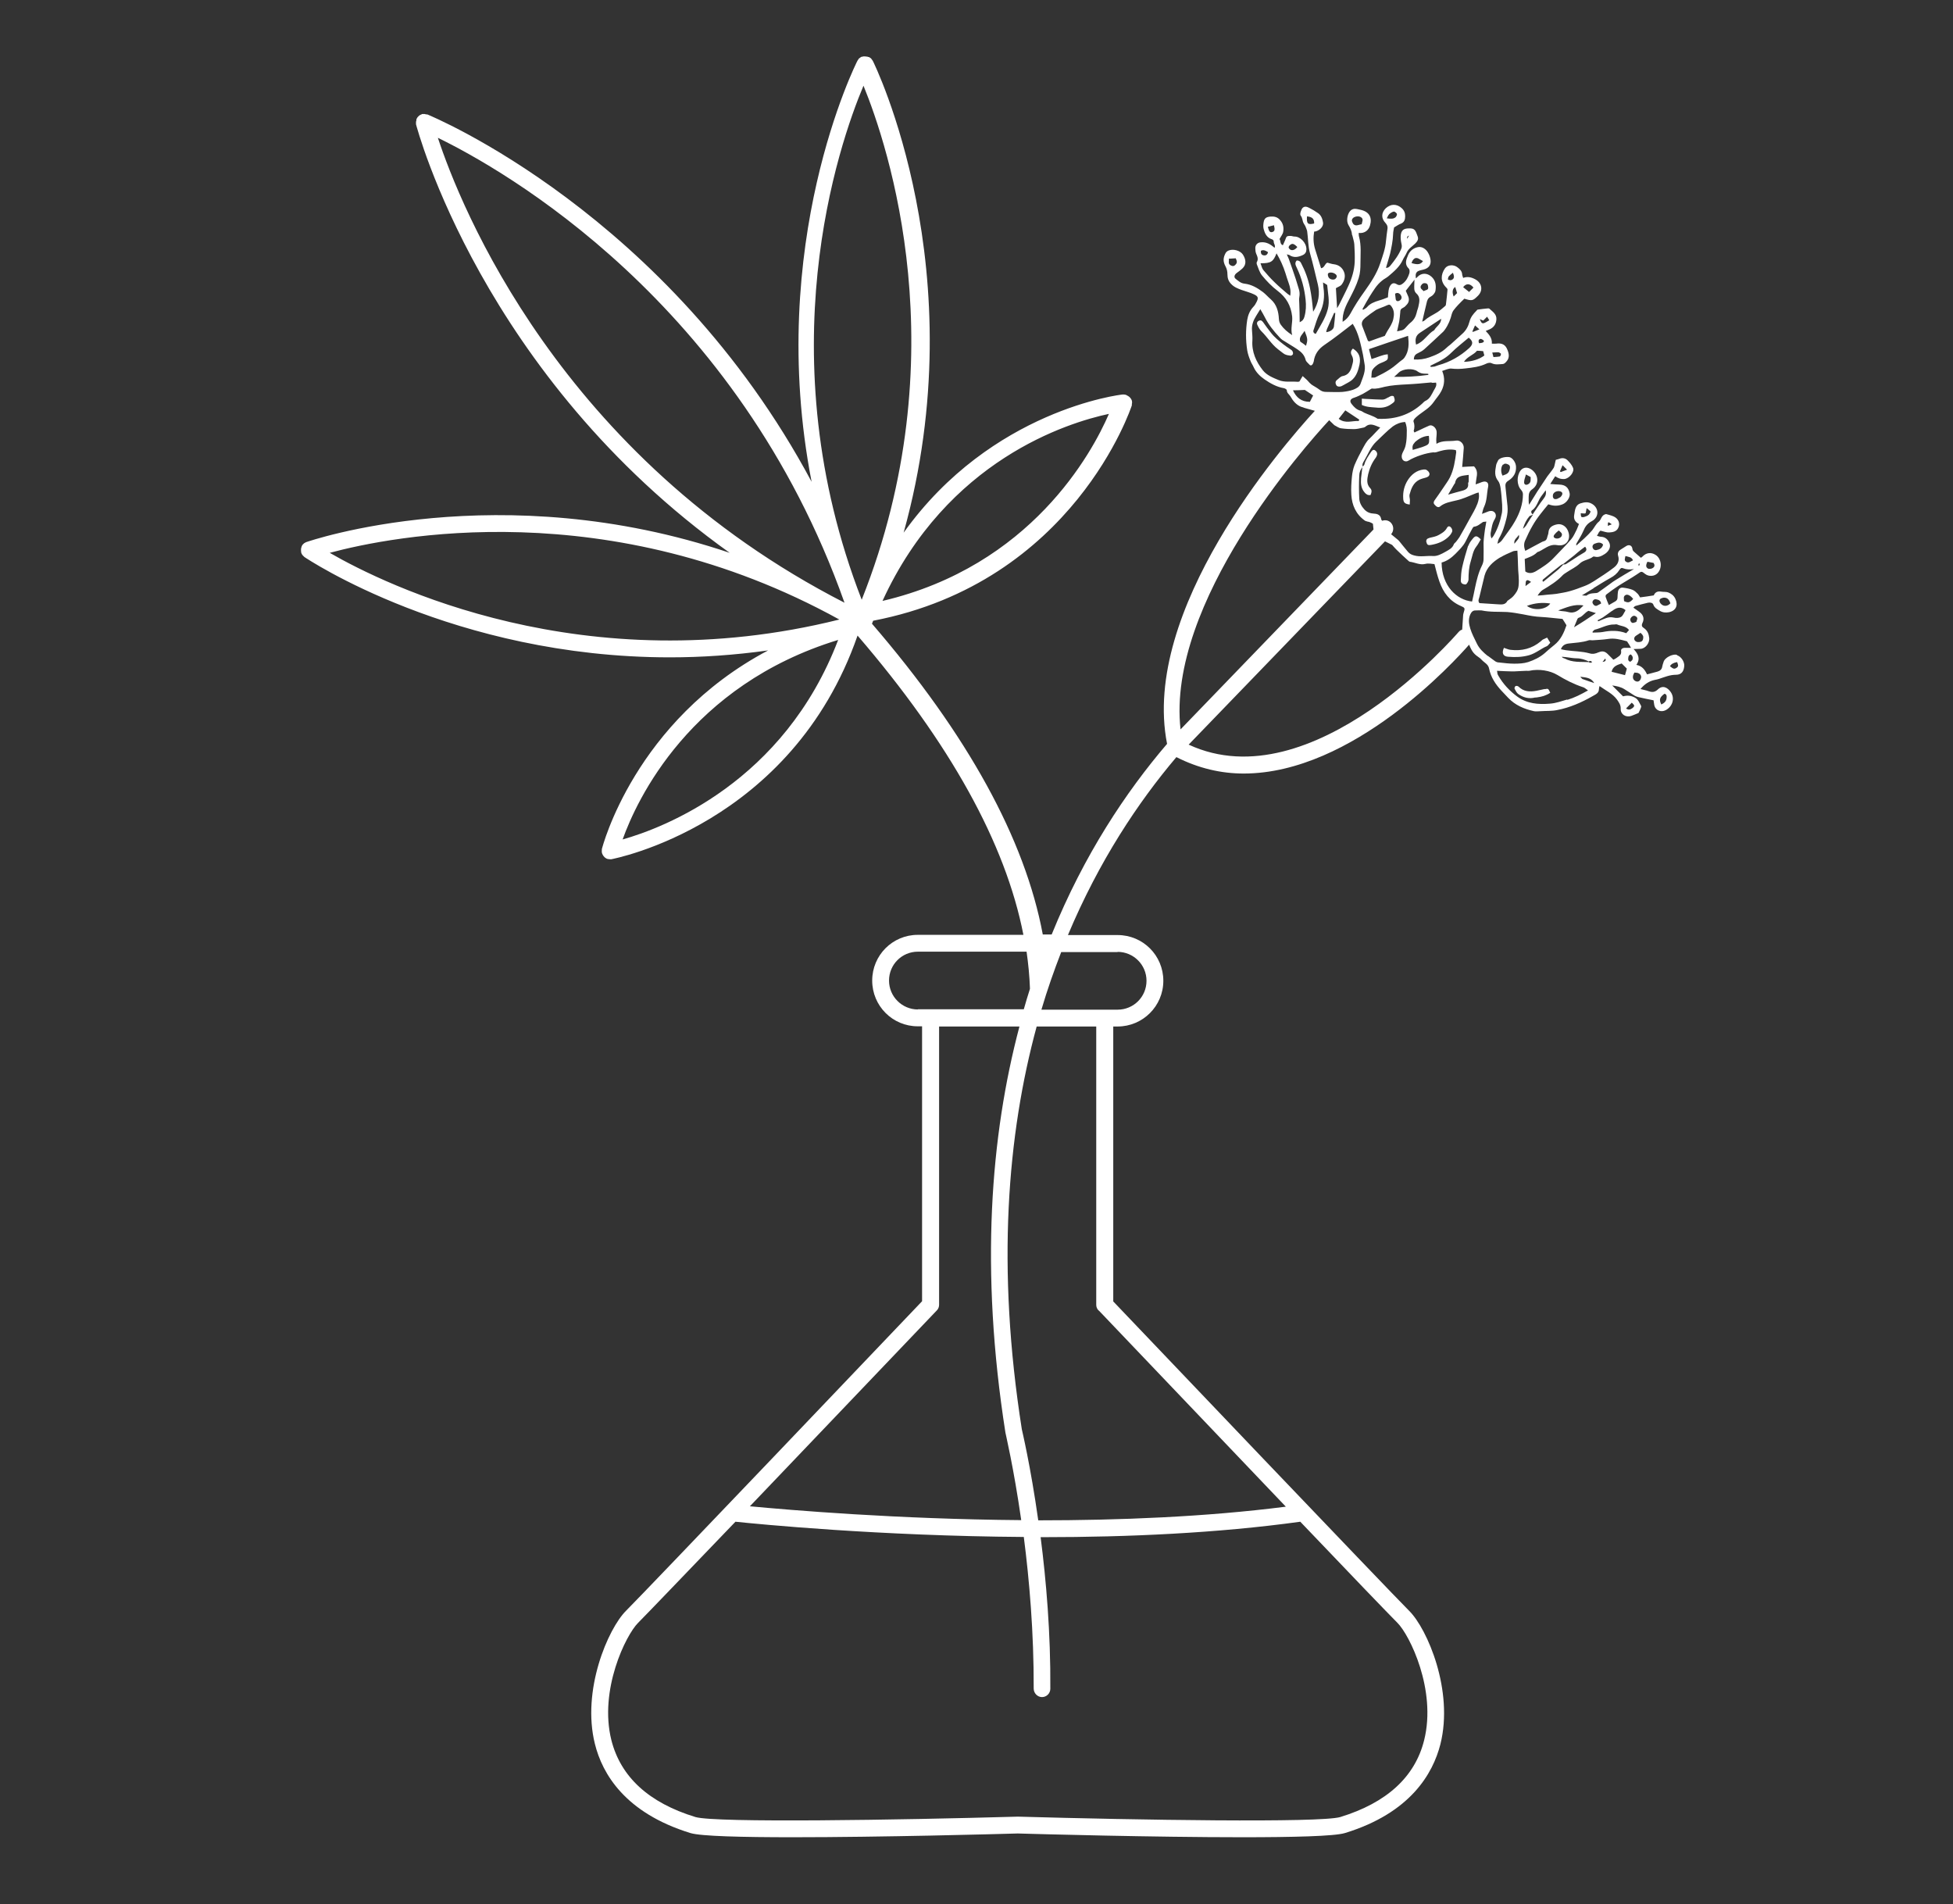 <?xml version="1.0" encoding="UTF-8"?><svg id="uuid-49d14d99-1838-474f-b114-8e2c9334c000" xmlns="http://www.w3.org/2000/svg" viewBox="0 0 98.68 96.2"><rect x="0" y="0" width="98.68" height="96.2" fill="#333333" stroke="none"/><defs><style>.uuid-219b1ef4-3639-48b6-88a1-b637eeb1624f{fill:none;}.uuid-048b460d-60d8-47be-90f1-cff7fdcfaad5{fill:#fff;}</style></defs><path class="uuid-219b1ef4-3639-48b6-88a1-b637eeb1624f" d="M82.49,28.31c-.07-.18-.23-.17-.38-.22-.02,.12-.08,.22,.03,.29,.14,.08,.23-.03,.35-.07Z"/><path class="uuid-219b1ef4-3639-48b6-88a1-b637eeb1624f" d="M80.71,31.34s.02,.03,.03,.05c.03,0,.05-.02,.08-.03,.22-.09,.43-.22,.7-.16,.12,.03,.27,.02,.37-.03,.09-.05,.14-.19,.21-.29,.01-.02,.02-.04,.02-.06-.25-.2-.47-.12-.68,.05-.15,.12-.3,.23-.46,.33-.08,.05-.17,.09-.26,.14Z"/><path class="uuid-219b1ef4-3639-48b6-88a1-b637eeb1624f" d="M80.16,30.08c.11-.09,.23-.1,.36-.11,.07,0,.15,0,.21-.04,.2-.14,.4-.29,.6-.43,.1-.07,.19-.14,.29-.2,.31-.18,.62-.36,.92-.55-.2,.02-.37,.03-.55-.04-.09-.04-.13,.01-.19,.09-.11,.17-.26,.3-.45,.4-.29,.16-.57,.34-.85,.51-.18,.11-.36,.22-.59,.36,.11,0,.21,.04,.25,0Z"/><path class="uuid-219b1ef4-3639-48b6-88a1-b637eeb1624f" d="M56.46,50.99c.8,0,1.46-.65,1.46-1.46s-.65-1.46-1.46-1.46h-2.85c-.36,.93-.7,1.89-1,2.91h3.85Z"/><path class="uuid-219b1ef4-3639-48b6-88a1-b637eeb1624f" d="M77.09,29.36c-.04,.05-.02,.15-.03,.26,.11-.08,.19-.14,.28-.21-.1-.06-.19-.13-.25-.05Z"/><path class="uuid-219b1ef4-3639-48b6-88a1-b637eeb1624f" d="M79.99,30.59c-.46-.09-.86,.1-1.28,.25,.17,.04,.34,.03,.5,.08,.35,.1,.56-.11,.78-.33Z"/><path class="uuid-219b1ef4-3639-48b6-88a1-b637eeb1624f" d="M78.31,30.49c-.39-.06-.78-.03-1.18,.12,.37,.27,.99,.19,1.18-.12Z"/><path class="uuid-219b1ef4-3639-48b6-88a1-b637eeb1624f" d="M80.98,31.92c.4-.08,.79-.09,1.19,.06,.05-.05,.1-.11,.14-.16-.17-.21-.41-.19-.6-.28-.04-.02-.09,0-.14,0-.35-.01-.65,.18-.98,.26-.05,.01-.08,.06-.12,.1v.05c.18,0,.36,0,.52-.03Z"/><path class="uuid-219b1ef4-3639-48b6-88a1-b637eeb1624f" d="M84.2,35.24c0-.09,0-.18-.11-.2-.24,.18-.28,.29-.16,.54,.16-.07,.26-.17,.27-.34Z"/><path class="uuid-219b1ef4-3639-48b6-88a1-b637eeb1624f" d="M82.45,35.78s.11-.09,.11-.13c0-.05-.07-.1-.12-.16-.11,.11-.19,.19-.28,.28,.13,.11,.22,.06,.3,0Z"/><path class="uuid-219b1ef4-3639-48b6-88a1-b637eeb1624f" d="M82.67,32.41c.07,.04,.26,.02,.31-.06,.04-.07,.04-.16,.03-.24-.01-.06-.08-.1-.12-.15-.09,.06-.16,.1-.23,.15-.13,.08-.12,.23,.02,.3Z"/><path class="uuid-219b1ef4-3639-48b6-88a1-b637eeb1624f" d="M80.69,30.58c.06-.03,.12-.06,.19-.1-.02-.15-.12-.19-.24-.21-.08-.01-.14,.01-.18,.08-.04,.08-.01,.14,.04,.19,.05,.06,.12,.08,.19,.04Z"/><path class="uuid-219b1ef4-3639-48b6-88a1-b637eeb1624f" d="M79.76,31.22s-.05,.04-.07,.07c-.06,.12-.11,.25-.17,.41,.39-.23,.73-.46,1.1-.71-.15-.04-.25-.07-.36-.11-.19,.08-.29,.29-.49,.35Z"/><path class="uuid-219b1ef4-3639-48b6-88a1-b637eeb1624f" d="M82.85,28.49s-.03,0-.05-.01c0,.03-.02,.06-.03,.1,.02,0,.05,.01,.05,.01,.01-.03,.02-.06,.02-.09Z"/><path class="uuid-219b1ef4-3639-48b6-88a1-b637eeb1624f" d="M82.5,30.25c-.13-.17-.28-.25-.38-.2-.14,.07-.08,.2-.08,.31,.21,.1,.28,.08,.46-.11Z"/><path class="uuid-219b1ef4-3639-48b6-88a1-b637eeb1624f" d="M77.42,26c.18-.27,.35-.54,.55-.79,.09-.12,.14-.23,.11-.43-.09,.12-.16,.22-.23,.31-.17,.22-.21,.51-.44,.69-.08,.06-.06,.15,.02,.22h0Z"/><path class="uuid-219b1ef4-3639-48b6-88a1-b637eeb1624f" d="M70.8,23.13c-.02-.11,0-.2,.06-.29,.06-.11,.12-.24,.14-.37,.03-.19,.04-.39,.05-.59,0-.18,0-.36-.08-.55-.23,.01-.45,.1-.62,.22-.3,.23-.57,.51-.84,.77-.29,.27-.42,.65-.62,.98-.05,.08-.11,.18-.06,.29,0,0,0,0,0,0h0s0,0,0,0c.03-.04,.08-.08,.1-.12,.06-.24,.2-.43,.33-.62,.05-.07,.1-.14,.19-.1,.1,.04,.14,.13,.12,.24,0,.05-.04,.11-.07,.15-.19,.25-.31,.53-.38,.83-.05,.23-.1,.49,.1,.7,.11,.11,.08,.23,.02,.35-.13,.02-.22-.02-.3-.13-.17-.21-.2-.46-.18-.71,.02-.19,.04-.39,.07-.58,0,0,0,0,0,0-.12,.13-.18,.29-.18,.45-.01,.39-.02,.77,0,1.16,.01,.2,.11,.39,.26,.55,.14,.15,.29,.2,.49,.21,.18,0,.34,.07,.36,.29,0,.03,.03,.05,.05,.07,.15-.05,.32-.02,.43,.09,.16,.16,.17,.42,.02,.59,.15,.14,.29,.26,.34,.28,.03,.02,.05,.04,.07,.07,.15,.18,.3,.36,.45,.55,.08,.1,.18,.14,.3,.17,.31,.09,.63,.01,.94,.03,.24,.01,.44-.1,.64-.21,.17-.1,.36-.18,.43-.39,.02-.05,.07-.08,.11-.12,.06-.07,.12-.15,.17-.23,.18-.31,.35-.62,.52-.93,.14-.25,.28-.5,.39-.76,.07-.17,.11-.36,.06-.57-.08,.03-.15,.05-.21,.07-.3,.12-.59,.26-.91,.33-.29,.06-.59,.1-.83,.31-.09,.08-.19-.01-.27-.09-.07-.08-.06-.15,0-.23,.14-.19,.27-.39,.41-.59,.12-.18,.27-.36,.36-.56,.2-.4,.26-.84,.32-1.28,0-.03-.01-.06-.02-.1-.29-.06-.57-.02-.84,.06-.08,.03-.17,.05-.26,.06-.39,.03-.96,.22-1.28,.42-.15,.09-.31,.02-.34-.15Zm1.92,3.88c.16-.1,.31-.18,.4-.35,.06-.11,.15-.09,.22,0,.06,.09,.07,.18,.01,.26-.04,.06-.09,.11-.13,.17-.25,.26-.56,.37-.9,.43-.15,.03-.21-.01-.23-.13-.02-.13,.02-.2,.17-.23,.16-.04,.32-.06,.47-.15Zm-.79-3.28s.06,0,.09,0c.1,.01,.22,.13,.21,.23,0,.11-.09,.16-.19,.18-.11,.03-.23,.06-.33,.11-.3,.15-.41,.45-.49,.75-.02,.09,.02,.18,.02,.28,0,.07,0,.14-.01,.22-.26-.03-.32-.1-.33-.31-.02-.33,.07-.64,.23-.91,.18-.29,.43-.5,.8-.54Z"/><path class="uuid-219b1ef4-3639-48b6-88a1-b637eeb1624f" d="M77.19,24.46c.14-.08,.12-.21,.12-.36-.07-.04-.14-.07-.24-.13-.04,.14-.09,.26-.09,.38,0,.13,.1,.18,.21,.11Z"/><path class="uuid-219b1ef4-3639-48b6-88a1-b637eeb1624f" d="M71.34,22.71c.18-.05,.33-.09,.47-.14,.38-.13,.37-.13,.35-.55,0,0,0-.01-.01-.02-.25,.02-.49,.14-.71,.33-.11,.1-.14,.2-.1,.37Z"/><path class="uuid-219b1ef4-3639-48b6-88a1-b637eeb1624f" d="M74.93,17.19s-.09-.09-.14-.09c-.13,0-.14,.1-.1,.22,.19-.01,.27-.06,.24-.13Z"/><path class="uuid-219b1ef4-3639-48b6-88a1-b637eeb1624f" d="M74.92,16.31c.09-.02,.18-.09,.29-.15-.04-.07-.07-.12-.11-.18-.08,.08-.13,.13-.19,.19-.05-.02-.09-.04-.18-.08,.05,.13,.1,.23,.19,.21Z"/><path class="uuid-219b1ef4-3639-48b6-88a1-b637eeb1624f" d="M74.59,17.7c-.17,.23-.49,.3-.66,.56,.42-.01,.78-.12,1.03-.32-.02-.07-.04-.15-.06-.22-.11,0-.21-.01-.31-.02Z"/><path class="uuid-219b1ef4-3639-48b6-88a1-b637eeb1624f" d="M76.71,27.01c-.07,.16-.26,.23-.22,.45,.06-.07,.12-.14,.17-.21q.09-.12,.05-.24Z"/><path class="uuid-219b1ef4-3639-48b6-88a1-b637eeb1624f" d="M84.39,30.48c-.06-.22-.18-.31-.39-.28-.16,.02-.21,.14-.11,.27,.13,.17,.34,.17,.5,0Z"/><path class="uuid-219b1ef4-3639-48b6-88a1-b637eeb1624f" d="M77.18,26.37c.08-.13,.16-.25,.24-.37-.06,.03-.15,.03-.19,.08-.15,.17-.25,.37-.33,.63,.16-.1,.21-.23,.27-.34Z"/><path class="uuid-219b1ef4-3639-48b6-88a1-b637eeb1624f" d="M74.73,30.15c-.02,.1-.09,.19,0,.31,.3,.02,.61,.04,.93,.06,.19,.01,.38,.04,.49-.18,0,0,.01,0,.02-.01,.1-.08,.21-.15,.29-.24,.12-.15,.22-.29,.25-.51,.04-.35-.04-.7-.03-1.05,0-.23-.02-.46-.03-.72-.1,.02-.18,.02-.24,.04-.21,.09-.42,.18-.62,.3-.36,.22-.67,.49-.79,.92-.1,.36-.18,.72-.26,1.08Z"/><path class="uuid-219b1ef4-3639-48b6-88a1-b637eeb1624f" d="M73.45,24.44c-.09,.16-.19,.32-.31,.53,.28-.08,.5-.14,.72-.2,.19-.05,.32-.14,.29-.36,0-.03,.03-.07,.03-.11,0-.1,0-.2,0-.33-.33,.05-.63,.03-.7,.41,0,.02-.03,.04-.04,.06Z"/><path class="uuid-219b1ef4-3639-48b6-88a1-b637eeb1624f" d="M74.71,16.62c-.07-.07-.13-.12-.22-.2-.05,.13-.09,.22-.14,.32,.05,0,.06,0,.06,0,.09-.04,.19-.07,.3-.12Z"/><path class="uuid-219b1ef4-3639-48b6-88a1-b637eeb1624f" d="M74.38,26.68c-.12,.22-.24,.44-.35,.67-.12,.25-.32,.42-.51,.62-.2,.21-.43,.37-.7,.44,.01,1.18,.76,1.89,1.54,1.97,.05-.23,.11-.46,.15-.7,.07-.39,.17-.77,.35-1.12,.05-.09,.07-.21,.08-.32,0-.28-.02-.56,0-.83,0-.22,.04-.44,.07-.66,.02-.13,.04-.26,.07-.41-.08,0-.13,0-.17,.02-.14,.09-.26,.21-.44,.23-.03,0-.06,.05-.08,.08Zm.43,.57c-.08,.13-.14,.26-.23,.37-.17,.22-.2,.49-.28,.75-.09,.3-.11,.6-.11,.91,0,.08-.06,.18-.12,.24-.03,.03-.14,0-.19-.03-.04-.03-.08-.1-.08-.15,.01-.23,.02-.46,.07-.68,.08-.37,.18-.73,.3-1.09,.04-.13,.13-.25,.22-.36,.14-.17,.21-.16,.41,.03Z"/><path class="uuid-219b1ef4-3639-48b6-88a1-b637eeb1624f" d="M83.52,28.69c.1-.07,.08-.19,.03-.25-.12-.02-.21-.04-.31-.06-.05,.12-.1,.26,.02,.34,.06,.04,.19,.02,.26-.03Z"/><path class="uuid-219b1ef4-3639-48b6-88a1-b637eeb1624f" d="M74.43,14.55c-.17-.23-.38-.23-.52-.02,.09,.07,.18,.14,.3,.24l.21-.21Z"/><path class="uuid-219b1ef4-3639-48b6-88a1-b637eeb1624f" d="M75.76,18.02s.07-.09,.06-.13c0-.03-.07-.08-.11-.08-.11,0-.21,0-.34,.01,.02,.07,.04,.14,.06,.23,.12-.01,.23,0,.32-.03Z"/><path class="uuid-219b1ef4-3639-48b6-88a1-b637eeb1624f" d="M73.44,14.98c.06-.06,.12-.12,.18-.18-.03-.11-.06-.21-.09-.3-.14,.08-.17,.26-.08,.48Z"/><path class="uuid-219b1ef4-3639-48b6-88a1-b637eeb1624f" d="M71.17,11.91q-.13,.04-.08,.16c.03-.05,.05-.1,.08-.16Z"/><path class="uuid-219b1ef4-3639-48b6-88a1-b637eeb1624f" d="M70.5,10.97s.07-.12,.05-.16c-.03-.05-.11-.12-.16-.11-.09,.02-.17,.08-.24,.14-.05,.04-.06,.11-.11,.19,.2,.03,.34,.04,.46-.07Z"/><path class="uuid-219b1ef4-3639-48b6-88a1-b637eeb1624f" d="M73.39,13.79c-.05,.04-.09,.07-.12,.1-.04,.03-.08,.06-.1,.1-.02,.04-.02,.1-.03,.15,.06,0,.12,.04,.17,.02,.15-.06,.17-.16,.08-.37Z"/><path class="uuid-219b1ef4-3639-48b6-88a1-b637eeb1624f" d="M76.27,23.68c.02-.09,0-.17-.1-.21-.08-.04-.17-.06-.24,.02-.11,.12-.12,.39-.02,.56,.27-.1,.32-.14,.37-.36Z"/><path class="uuid-219b1ef4-3639-48b6-88a1-b637eeb1624f" d="M78.88,27.1c.07-.14-.04-.2-.14-.29-.06,.05-.1,.08-.14,.12-.03,.03-.06,.05-.08,.09-.07,.09-.04,.16,.07,.19,.1,.03,.24-.03,.29-.11Z"/><path class="uuid-219b1ef4-3639-48b6-88a1-b637eeb1624f" d="M80.06,26.12c.12-.04,.24-.08,.3-.27-.06-.05-.13-.11-.2-.17-.02,.11,0,.21-.05,.25-.04,.04-.14,0-.24,0,0,.06,0,.14,.03,.18,.02,.03,.12,.02,.17,0Z"/><path class="uuid-219b1ef4-3639-48b6-88a1-b637eeb1624f" d="M80.66,27.8c.16-.03,.28-.1,.33-.28-.14-.15-.29-.1-.43-.04-.09,.04-.12,.13-.09,.22,.03,.07,.09,.13,.19,.1Z"/><path class="uuid-219b1ef4-3639-48b6-88a1-b637eeb1624f" d="M79.17,23.74c-.09-.09-.14-.14-.22-.22-.05,.11-.09,.21-.13,.3l.04,.04c.09-.04,.19-.07,.32-.12Z"/><path class="uuid-219b1ef4-3639-48b6-88a1-b637eeb1624f" d="M81.43,26.5c-.2-.15-.21-.15-.2,.08,.07-.03,.14-.05,.2-.08Z"/><path class="uuid-219b1ef4-3639-48b6-88a1-b637eeb1624f" d="M78.67,25.21c.06-.03,.12-.07,.15-.08,.11-.12,.12-.21,.05-.27-.12-.08-.35-.03-.41,.11-.02,.06-.03,.14,0,.2,.04,.08,.13,.08,.21,.05Z"/><path class="uuid-219b1ef4-3639-48b6-88a1-b637eeb1624f" d="M78.72,28.78c.09-.07,.16-.16,.25-.25,.04,0,.09,0,.13-.02,.21-.13,.42-.28,.63-.41,.1-.06,.2-.12,.3-.18,.11-.07,.15-.16,.04-.29-.08,.06-.16,.12-.24,.18-.1,.08-.2,.18-.31,.26-.18,.15-.37,.29-.56,.44-.03,.01-.08,.02-.1,.04-.31,.24-.61,.49-.92,.74-.02,.01-.02,.05-.02,.07,.01,.01,.03,.02,.04,.03,.25-.21,.51-.41,.76-.62Z"/><path class="uuid-219b1ef4-3639-48b6-88a1-b637eeb1624f" d="M68.78,11.33c.03-.14,.1-.26-.04-.36-.11-.07-.31-.03-.4,.05-.09,.09-.06,.17,0,.26,.12,.19,.28,.07,.45,.05Z"/><path class="uuid-219b1ef4-3639-48b6-88a1-b637eeb1624f" d="M43.63,4.33c-1.25,2.99-4.9,13.58-.09,25.97,4.9-12.34,1.32-22.97,.09-25.97Z"/><path class="uuid-219b1ef4-3639-48b6-88a1-b637eeb1624f" d="M66.02,10.93c-.03,.37,.04,.44,.36,.36,0-.23-.09-.33-.36-.36Z"/><path class="uuid-219b1ef4-3639-48b6-88a1-b637eeb1624f" d="M22.12,6.95c1.13,3.43,6.17,16.12,20.55,23.49C37.28,15.21,25.37,8.53,22.12,6.95Z"/><path class="uuid-219b1ef4-3639-48b6-88a1-b637eeb1624f" d="M31.46,42.4c2.06-.58,8.15-2.89,10.89-10.08-7.5,2.29-10.18,8.09-10.89,10.08Z"/><path class="uuid-219b1ef4-3639-48b6-88a1-b637eeb1624f" d="M55.4,51.84h-3.01c-1.48,5.44-2.04,12.15-.75,20.35,0,.01,.44,1.83,.83,4.6,4.06,0,8.44-.16,12.51-.69-4.16-4.35-9.11-9.55-9.45-9.91-.08-.08-.12-.18-.12-.29v-14.06s0,0,0,0Z"/><path class="uuid-219b1ef4-3639-48b6-88a1-b637eeb1624f" d="M52.73,77.64c-.05,0-.1,0-.16,0,.28,2.18,.51,4.84,.49,7.66,0,.23-.19,.42-.42,.42h0c-.24,0-.42-.19-.42-.43,.02-2.83-.22-5.49-.5-7.66-7.31-.05-13.42-.65-14.57-.77-2.45,2.56-4.49,4.68-4.92,5.11-.62,.62-1.98,3.39-1.35,5.92,.46,1.86,1.89,3.17,4.25,3.89,1.01,.3,10.29,.15,16.28-.02,0,0,0,0,.01,0,0,0,0,0,.01,0,5.99,.17,15.26,.32,16.28,.02,2.35-.72,3.78-2.03,4.24-3.89,.63-2.53-.73-5.3-1.35-5.92-.43-.43-2.47-2.56-4.91-5.11-4.19,.58-8.74,.78-12.96,.78Z"/><path class="uuid-219b1ef4-3639-48b6-88a1-b637eeb1624f" d="M52.05,49.96s0-.02,0-.03c-.02-.61-.08-1.23-.17-1.85h-5.49c-.8,0-1.46,.65-1.46,1.46s.65,1.46,1.46,1.46h5.36c.1-.35,.21-.69,.31-1.03Z"/><path class="uuid-219b1ef4-3639-48b6-88a1-b637eeb1624f" d="M50.8,72.35c-1.29-8.24-.76-15,.71-20.51h-4.06s0,0,0,0v14.06c0,.11-.04,.21-.12,.29-.34,.36-5.28,5.54-9.43,9.88,2.02,.19,7.41,.65,13.71,.7-.38-2.66-.8-4.4-.8-4.43Z"/><path class="uuid-219b1ef4-3639-48b6-88a1-b637eeb1624f" d="M16.65,27.92c2.81,1.62,12.87,6.58,25.75,3.37-11.64-6.42-22.62-4.21-25.75-3.37Z"/><path class="uuid-219b1ef4-3639-48b6-88a1-b637eeb1624f" d="M64.36,11.39c-.11,.03-.21,.06-.31,.08,.06,.24,.1,.3,.24,.26,.11-.03,.13-.11,.08-.34Z"/><path class="uuid-219b1ef4-3639-48b6-88a1-b637eeb1624f" d="M63.83,12.92c.11,.02,.19-.04,.22-.16-.11-.07-.22-.13-.36-.07,0,.11,0,.21,.14,.23Z"/><path class="uuid-219b1ef4-3639-48b6-88a1-b637eeb1624f" d="M65.54,12.49c-.19-.18-.27-.2-.38-.09-.03,.03-.07,.09-.06,.12,.01,.05,.06,.1,.1,.12,.11,.05,.24,0,.34-.14Z"/><path class="uuid-219b1ef4-3639-48b6-88a1-b637eeb1624f" d="M62.39,13.4c.1-.1,.11-.16,.03-.34-.11,0-.21,.02-.35,.02,.02,.12-.06,.25,.1,.33,.08,.04,.15,.05,.22-.02Z"/><path class="uuid-219b1ef4-3639-48b6-88a1-b637eeb1624f" d="M56,20.93c-2.07,.44-8.17,2.33-11.44,9.45,7.5-1.76,10.59-7.49,11.44-9.45Z"/><path class="uuid-219b1ef4-3639-48b6-88a1-b637eeb1624f" d="M64.93,13.81c-.11-.35-.26-.67-.45-1-.16,.4-.25,.52-.81,.5,.05,.13,.07,.25,.14,.34,.17,.21,.36,.42,.56,.61,.21,.21,.44,.39,.66,.59,.04,.03,.08,.06,.14,.1,.04-.24,0-.43-.07-.63-.06-.17-.12-.34-.17-.52Z"/><path class="uuid-219b1ef4-3639-48b6-88a1-b637eeb1624f" d="M82.38,31.4c.08,.12,.18,.05,.28,.02,0-.09,.11-.18-.01-.27-.08-.06-.16-.06-.23,.02-.07,.07-.09,.15-.04,.23Z"/><path class="uuid-219b1ef4-3639-48b6-88a1-b637eeb1624f" d="M82.75,33.97c-.06-.02-.12-.02-.2-.03-.03,.08-.06,.13-.07,.19-.02,.13,.06,.23,.18,.26,.1,.02,.18-.03,.22-.16,.03-.1-.03-.23-.13-.26Z"/><path class="uuid-219b1ef4-3639-48b6-88a1-b637eeb1624f" d="M82.25,33.3s.06,.1,.1,.1c.04,0,.1-.05,.11-.09,.03-.1,.02-.2-.09-.28-.13,.06-.12,.17-.12,.27Z"/><path class="uuid-219b1ef4-3639-48b6-88a1-b637eeb1624f" d="M84.35,33.63c.17,.14,.23,.15,.33,.08,.12-.08,.07-.18,.03-.29q-.28,.05-.36,.21Z"/><path class="uuid-219b1ef4-3639-48b6-88a1-b637eeb1624f" d="M81.41,33.91c.23,.06,.45,.11,.68,.17,.03-.12,.07-.23,.09-.32-.09-.09-.17-.17-.26-.26-.22,.07-.45,.14-.51,.42Z"/><path class="uuid-219b1ef4-3639-48b6-88a1-b637eeb1624f" d="M80.42,33.42c-.06-.05-.11-.08-.17-.03-.19-.09-.39-.16-.61-.16-.18,0-.36-.04-.54-.06-.07,0-.14-.02-.21-.02,.05,.05,.1,.05,.14,.08,.38,.21,.81,.16,1.22,.18,.05,.06,.1,.05,.17,0Z"/><path class="uuid-219b1ef4-3639-48b6-88a1-b637eeb1624f" d="M81.67,33.2c.11-.09,.26-.15,.23-.35-.02-.09,.08-.17,.19-.16,.1,0,.2,0,.31,0-.07-.11-.12-.2-.17-.28-.02-.02-.04-.05-.07-.06-.3-.09-.59-.17-.91-.11-.26,.04-.53,.05-.8,.07-.06,0-.13-.02-.19,0-.33,.1-.67,.12-1,.16-.17,.02-.33,.1-.4,.29,.09,.02,.17,.04,.25,.05,.4,.06,.8,.05,1.2,.16,.16,.04,.32,0,.46-.06,.18-.09,.32-.05,.46,.08,.1,.09,.19,.19,.29,.29,.05-.03,.11-.05,.16-.09Z"/><path class="uuid-219b1ef4-3639-48b6-88a1-b637eeb1624f" d="M78.67,34.06c-.37-.22-.92-.32-1.42-.21-.05,.01-.1,0-.14,0-.14,0-.28,.02-.43,.02-.11,0-.22,.02-.33,.01-.24,0-.48-.02-.73-.03,0,.07,0,.11,.02,.14,.01,.04,.03,.08,.05,.11,.24,.42,.57,.77,.95,1.05,.49,.36,1.06,.42,1.65,.36,.3-.03,.59-.13,.88-.21,.36-.11,.69-.27,1.05-.48-.11-.07-.17-.13-.25-.16-.46-.14-.89-.37-1.3-.62Zm-.98,1.17s-.08,0-.12,.01c-.31,.08-.6,0-.85-.18-.08-.06-.14-.17-.18-.26-.02-.03,.02-.12,.05-.14,.03-.02,.12,0,.15,.03,.26,.27,.57,.27,.9,.21,.14-.03,.28-.06,.42-.09,.18-.04,.18-.03,.28,.18-.2,.14-.42,.21-.65,.23Z"/><path class="uuid-219b1ef4-3639-48b6-88a1-b637eeb1624f" d="M79.82,34.17c.03,.05,.06,.1,.11,.12,.19,.07,.39,.13,.58,.2-.16-.29-.44-.27-.7-.32Z"/><path class="uuid-219b1ef4-3639-48b6-88a1-b637eeb1624f" d="M80.94,33.41q.22-.02,.14-.17c-.05,.06-.09,.11-.14,.17Z"/><path class="uuid-219b1ef4-3639-48b6-88a1-b637eeb1624f" d="M65.29,19.69c.18,.37,.44,.57,.84,.58,.07-.13,.12-.23,.17-.33-.17-.11-.31-.21-.42-.28-.23,0-.41,.02-.6,.02Z"/><path class="uuid-219b1ef4-3639-48b6-88a1-b637eeb1624f" d="M70.72,15.76c0,.15-.02,.3-.05,.45-.03,.16-.07,.32-.11,.5,.16-.04,.3-.04,.4-.15,.09-.1,.16-.21,.27-.28,.17-.13,.27-.31,.32-.51,.03-.11,.07-.21,.09-.32,.05-.23,.11-.46-.11-.66-.06-.05-.09-.15-.1-.23-.01-.15,0-.3,.01-.46-.15,.19-.29,.38-.44,.56,.05,.11,.09,.21,.13,.3,.05,.14,.04,.27-.06,.38-.06,.07-.13,.15-.21,.18-.12,.05-.14,.13-.15,.24Z"/><path class="uuid-219b1ef4-3639-48b6-88a1-b637eeb1624f" d="M69.16,17.21c.27-.1,.55-.2,.79-.28,.06-.11,.1-.19,.14-.26,.12-.18,.24-.37,.29-.59,.05-.21,.05-.42-.08-.62-.08-.12-.12-.13-.25-.07-.12,.06-.25,.1-.37,.15-.07,.03-.14,.05-.19,.09-.18,.13-.36,.25-.53,.39-.12,.1-.21,.23-.14,.4,.09,.25,.18,.49,.28,.73,0,.02,.04,.03,.07,.05Z"/><path class="uuid-219b1ef4-3639-48b6-88a1-b637eeb1624f" d="M76.47,33.52c.24,0,.48,0,.7-.08,.31-.1,.6-.24,.85-.46,.15-.14,.31-.27,.47-.4,.33-.26,.49-.63,.62-1-.07-.11-.13-.2-.2-.32-.35-.03-.71-.08-1.07-.1-.31-.01-.61-.07-.91-.13-.27-.05-.54-.1-.82-.12-.43-.02-.87,0-1.29-.08-.09-.02-.19,0-.28,0-.15,0-.23,.07-.29,.2-.1,.24-.06,.49,0,.72,.08,.26,.21,.5,.33,.75,.13,.27,.33,.46,.55,.63,.12,.1,.25,.2,.38,.28,.06,.04,.13,.05,.2,.06,.25,.03,.5,.06,.76,.06Zm-.47-.78c.11,.03,.21,.09,.33,.1,.57,.06,1.08-.06,1.53-.43,.04-.03,.07-.07,.11-.09,.06-.04,.12-.06,.21-.1,.06,.09,.1,.17,.16,.26-.05,.06-.09,.14-.16,.17-.31,.14-.57,.37-.9,.46-.35,.1-.7,.11-1.06,.08-.26-.02-.33-.19-.21-.45Z"/><path class="uuid-219b1ef4-3639-48b6-88a1-b637eeb1624f" d="M70.67,15.17c.14-.06,.17-.2,.07-.31-.08-.1-.17-.1-.27-.04,0,.09,.02,.17,.03,.26,.01,.1,.08,.14,.17,.1Z"/><path class="uuid-219b1ef4-3639-48b6-88a1-b637eeb1624f" d="M71.52,17.39c.4-.14,.58-.54,.92-.73,.1-.19,.32-.3,.35-.56-.37,.24-.72,.47-1.06,.7-.22,.14-.26,.34-.2,.6Z"/><path class="uuid-219b1ef4-3639-48b6-88a1-b637eeb1624f" d="M71.87,13.17c-.07-.04-.13-.07-.18-.1-.13-.09-.23-.08-.32,.04-.04,.05-.05,.11-.08,.16,.31,.1,.47,.07,.58-.1Z"/><path class="uuid-219b1ef4-3639-48b6-88a1-b637eeb1624f" d="M69.93,19.53c-.21,.05-.42,.12-.64,.09-.03,0-.06,.02-.09,.04-.13,.08-.25,.16-.38,.23-.14,.07-.28,.14-.43,.19-.21,.07-.26,.18-.12,.34,.12,.14,.24,.27,.43,.32,.07,.02,.13,.07,.19,.1,.21,.1,.45,.16,.65,.29,.03,.02,.06,.02,.09,.02,.82,.03,1.56-.2,2.18-.76,.05-.05,.1-.12,.16-.14,.24-.1,.33-.34,.44-.54,.06-.11,.16-.22,.11-.39-.09,0-.16,0-.23,.01-.42,.03-.85,.08-1.27,.1-.37,.02-.74,.04-1.1,.12Zm.35,.89c-.24,.16-.49,.19-.76,.16-.23-.02-.47-.02-.71-.13,0-.09,0-.19,0-.32,.13,0,.23,.02,.33,.02,.24,.01,.47,.04,.71,.03,.09,0,.19-.06,.28-.11,.09-.06,.17-.11,.29-.07,.1,.23,.07,.26-.14,.41Z"/><path class="uuid-219b1ef4-3639-48b6-88a1-b637eeb1624f" d="M70.66,18.8c-.08,.07-.15,.14-.25,.23,.6,0,1.17-.02,1.73-.1,0-.02,0-.04,0-.05-.05,0-.09-.01-.14-.01-.14,0-.27-.02-.4-.11-.25-.17-.72-.13-.93,.05Z"/><path class="uuid-219b1ef4-3639-48b6-88a1-b637eeb1624f" d="M71.91,14.69c.09-.07,.25-.04,.22-.21-.01-.08-.01-.17-.13-.19-.12-.02-.19,.03-.23,.12-.07,.14,.04,.2,.14,.29Z"/><path class="uuid-219b1ef4-3639-48b6-88a1-b637eeb1624f" d="M68.62,21.24l.03-.07c-.23-.15-.46-.3-.71-.47-.11,.15-.21,.27-.33,.42,.34,.26,.69,.09,1.01,.11Z"/><path class="uuid-219b1ef4-3639-48b6-88a1-b637eeb1624f" d="M69.29,18.13c.29-.08,.54-.22,.82-.24,.02,.25,0,.28-.18,.37-.11,.05-.23,.08-.32,.15-.11,.07-.22,.16-.28,.28-.05,.1-.04,.23-.05,.38,.08,0,.15,0,.21-.02,.25-.13,.49-.25,.73-.4,.23-.15,.43-.36,.66-.51,.03-.02,.06-.05,.08-.09,.24-.33,.22-.69,.18-1.08-.66,.23-1.3,.44-1.97,.67,.05,.18,.09,.33,.13,.5Z"/><path class="uuid-219b1ef4-3639-48b6-88a1-b637eeb1624f" d="M66.96,19.77c.28,0,.57,.01,.85,0,.18-.01,.36-.04,.53-.11,.14-.05,.3-.13,.37-.29,.13-.34,.29-.67,.2-1.05-.03-.14-.04-.28-.07-.42-.12-.55-.22-1.11-.52-1.57-.48,.36-.94,.73-1.42,1.06-.31,.21-.5,.47-.55,.84,0,.05-.03,.09-.05,.13-.04,.08-.11,.1-.17,.03-.07-.07-.17-.15-.19-.24-.06-.24-.21-.39-.4-.52-.25-.17-.52-.33-.78-.49-.05-.03-.1-.08-.14-.13-.29-.31-.55-.63-.74-1.01-.06-.12-.13-.23-.23-.41-.09,.15-.15,.24-.21,.34-.14,.22-.22,.45-.21,.72,.01,.17,.04,.35,.02,.52-.05,.58,.18,1.08,.53,1.51,.19,.24,.5,.37,.79,.49,.32,.13,.66,.06,.98,.09,.04,0,.08-.02,.08-.02,.06-.1,.11-.18,.16-.27,.08,.07,.14,.12,.2,.18,.08,.08,.14,.17,.23,.23,.13,.1,.29,.17,.42,.27,.1,.08,.21,.12,.33,.12Zm.59-.57c.09-.08,.18-.18,.29-.2,.38-.07,.44-.37,.51-.66,.03-.13,.02-.26-.05-.39-.07-.12-.05-.24,.06-.34,.31,.19,.42,.43,.33,.82-.06,.27-.14,.54-.35,.74-.06,.06-.14,.11-.21,.15-.1,.06-.21,.11-.31,.17-.1,.06-.24,.06-.3-.03-.05-.09-.06-.19,.03-.26Zm-2.34-1.24c-.11-.01-.22-.03-.31-.08-.12-.06-.22-.16-.32-.24-.34-.25-.55-.63-.85-.92-.09-.09-.14-.21-.2-.32-.04-.09-.02-.17,.09-.21,.1-.04,.16,.01,.21,.09,.12,.18,.26,.34,.38,.51,.18,.24,.41,.42,.64,.6,.1,.08,.21,.15,.31,.22,.05,.03,.1,.05,.13,.1,.03,.05,.05,.12,.04,.17,0,.04-.08,.08-.12,.08Z"/><path class="uuid-219b1ef4-3639-48b6-88a1-b637eeb1624f" d="M67.01,16.6s-.03,.11-.04,.16c.19-.01,.37-.14,.39-.28,.03-.23,.05-.46,.07-.7-.04,0-.06,0-.06,0-.12,.27-.24,.54-.36,.81Z"/><path class="uuid-219b1ef4-3639-48b6-88a1-b637eeb1624f" d="M69.36,26.71l-.03-.29c-.07-.03-.11-.06-.16-.08-.04-.01-.08-.02-.12-.03-.04-.01-.09-.02-.13-.05-.44-.32-.64-.77-.68-1.3-.02-.31,0-.62,.03-.92,.02-.19,.05-.4,.13-.58,.11-.29,.26-.56,.41-.83,.1-.18,.19-.36,.35-.51,.18-.17,.35-.36,.54-.56-.27-.1-.5-.26-.75-.04-.04,.04-.12,.05-.18,.06-.13,.02-.27,.06-.4,.06-.21,0-.43,0-.64-.04-.12-.02-.22-.1-.35-.16l-.27-.26c-1.21,1.31-8.23,9.21-7.51,15.62l9.75-10.1Z"/><path class="uuid-219b1ef4-3639-48b6-88a1-b637eeb1624f" d="M72.44,18.49c.07-.02,.13-.05,.2-.07,.59-.16,1.1-.46,1.56-.87,.2-.18,.2-.34-.03-.52-.3,.25-.61,.49-.89,.77-.24,.24-.53,.4-.83,.54-.07,.03-.15,.07-.22,.11,0,.02,.01,.04,.02,.06,.06,0,.13,0,.19-.02Z"/><path class="uuid-219b1ef4-3639-48b6-88a1-b637eeb1624f" d="M73.88,31.05s.01-.06,.02-.09c.08-.25,.08-.25-.15-.36-.55-.24-.88-.68-1.07-1.23-.1-.28-.16-.58-.25-.88-.13,0-.31-.05-.46-.01-.29,.07-.53-.08-.79-.11-.02,0-.04-.02-.06-.04-.21-.19-.41-.39-.62-.58-.07-.07-.14-.15-.21-.23l-.36-.18-9.92,10.27c6.26,2.9,13.56-5.6,13.63-5.68,.05-.06,.11-.09,.18-.12,0,0,0,0,0,0l.05-.75Z"/><path class="uuid-219b1ef4-3639-48b6-88a1-b637eeb1624f" d="M65.83,17.35s.08,.06,.13,.1c.09-.29,.09-.35-.07-.75-.11,.18-.31,.32-.22,.55,.07,.05,.12,.08,.16,.11Z"/><path class="uuid-219b1ef4-3639-48b6-88a1-b637eeb1624f" d="M67.06,15.6c.11-.41,0-.82-.03-1.22-.06-.03-.12-.07-.21-.13,0,.11,.01,.18,.02,.25,.07,.46,.03,.89-.19,1.31-.13,.26-.2,.55-.3,.82-.03,.1-.03,.19,.1,.23,.22-.41,.49-.8,.61-1.25Z"/><path class="uuid-219b1ef4-3639-48b6-88a1-b637eeb1624f" d="M67.46,14.05c.06-.08,.07-.16,0-.21-.11-.1-.31-.12-.38-.05-.04,.05,0,.19,.06,.25,.09,.08,.26,.09,.32,.01Z"/><path class="uuid-048b460d-60d8-47be-90f1-cff7fdcfaad5" d="M84.72,33.08c-.19-.05-.61,.13-.67,.38-.02,.07-.05,.14-.06,.21-.02,.15-.11,.22-.24,.26-.17,.05-.35,.09-.53,.14-.11-.24-.26-.43-.54-.48,.22-.31,.09-.56-.14-.8,.14,0,.24-.01,.34-.01,.25,0,.48-.29,.45-.55-.02-.2-.09-.38-.27-.5-.1-.06-.13-.13-.07-.26,.09-.18,.06-.36-.09-.5-.11-.1-.24-.17-.37-.27,.03-.03,.07-.08,.12-.09,.2-.06,.41-.11,.62-.16,.11-.02,.24,0,.27,.1,.06,.16,.18,.22,.31,.3,.16,.1,.31,.11,.48,.08,.36-.08,.47-.35,.32-.68-.08-.17-.21-.26-.36-.32-.11-.04-.24-.02-.35-.04-.18-.03-.31,.02-.38,.19-.23,.04-.46,.07-.69,.1-.04-.06-.07-.13-.12-.18-.08-.08-.16-.16-.26-.2-.15-.06-.32-.09-.48-.11-.14-.02-.24,.07-.26,.21-.01,.09-.02,.19-.02,.28,0,.09-.03,.15-.11,.2-.11,.06-.21,.12-.33,.19-.06-.15-.12-.28-.16-.41-.01-.04,0-.11,.04-.13,.19-.15,.39-.29,.6-.43,.31-.2,.64-.38,.95-.59,.22-.15,.21-.17,.41-.01,.18,.14,.47,.12,.62-.04,.26-.27,.2-.76-.12-.94-.22-.13-.45-.09-.62,.08-.03,.04-.08,.06-.1,.08-.12-.11-.23-.2-.33-.29-.06-.05-.09-.09-.1-.17-.02-.16-.16-.22-.3-.14-.1,.06-.2,.13-.3,.19-.11,.07-.16,.18-.12,.31,.08,.25-.03,.45-.21,.59-.32,.25-.67,.47-1.01,.69-.14,.09-.3,.18-.46,.24-.26,.1-.52,.2-.78,.27-.21,.06-.43,.09-.65,.13-.14,.02-.28,.03-.42,.04-.18,.02-.36,.04-.54,.05,.08-.12,.16-.22,.25-.28,.37-.22,.73-.44,1.03-.76,.06-.06,.14-.1,.21-.15,.21-.14,.45-.25,.63-.42,.2-.2,.48-.19,.69-.36,.01-.01,.05,0,.07,0,.21,.06,.37-.04,.53-.14,.23-.16,.31-.39,.2-.59-.08-.16-.21-.26-.39-.27-.07,0-.14-.03-.22-.05,.05-.08,.07-.13,.1-.18,.03-.04,.07-.08,.08-.08,.17,.04,.31,.1,.44,.09,.17-.01,.36-.04,.45-.22,.12-.23,.02-.48-.23-.59-.14-.06-.28-.09-.38-.12-.25,.05-.23,.28-.37,.39-.14,.11-.22,.29-.33,.43-.12,.14-.26,.28-.4,.41-.13,.12-.27,.24-.4,.36-.02-.06,0-.08,.01-.11,.12-.21,.25-.41,.34-.62,.09-.22,.2-.38,.43-.5,.39-.21,.36-.68,0-.88-.19-.11-.38-.08-.57-.02-.28,.09-.28,.36-.32,.59-.04,.21,.06,.36,.24,.45-.04,.1-.07,.2-.11,.28-.09,.17-.16,.35-.28,.49-.28,.33-.59,.63-.88,.94-.26,.28-.58,.48-.89,.67-.15,.09-.35,.16-.55,.02-.01-.21-.02-.41-.03-.63,.23-.09,.45-.16,.62-.33,.03-.03,.07-.03,.11-.05,.08-.04,.15-.08,.23-.13,.21-.12,.4-.24,.68-.19,.42,.08,.68-.23,.58-.62-.08-.32-.35-.5-.63-.42-.19,.05-.37,.14-.39,.39,0,.09-.05,.18-.07,.28-.02,.08-.06,.14-.15,.17-.04,0-.07,.03-.11,.04-.27,.14-.54,.29-.84,.45-.08-.2-.08-.38,0-.54,.11-.25,.23-.5,.37-.74,.12-.21,.26-.41,.41-.6,.12-.16,.25-.31,.38-.47,.02,0,.07,.02,.11,.03,.21,.06,.42,.05,.63-.04,.2-.09,.38-.35,.34-.55-.06-.3-.22-.43-.53-.44-.14,0-.29-.02-.45-.03,.09-.14,.17-.26,.25-.39,.18,.12,.3,.15,.46,.14,.25-.02,.53-.36,.44-.57-.06-.15-.18-.28-.29-.39-.11-.1-.26-.12-.4-.06-.05,.02-.11,.03-.18,.05-.02,.07-.03,.14-.05,.22-.02,.08-.03,.16-.08,.22-.09,.14-.2,.26-.3,.4-.17,.25-.34,.51-.51,.77-.14,.22-.27,.44-.41,.66-.03-.14-.02-.27-.02-.4,0-.17,.04-.29,.19-.39,.36-.26,.3-.72-.02-.97-.21-.16-.44-.15-.58,.03-.2,.27-.2,.72,.02,.97,.06,.07,.1,.14,.1,.23,0,.49-.16,.94-.4,1.36-.17,.31-.4,.59-.6,.88-.07,.11-.16,.21-.29,.26,.02-.1,.04-.19,.08-.27,.19-.32,.29-.66,.38-1.02,.05-.2,.07-.41,.05-.61-.03-.32-.07-.63-.1-.95-.02-.15,0-.25,.15-.34,.25-.16,.4-.39,.38-.71-.01-.2-.16-.42-.31-.47-.13-.04-.52,0-.6,.17-.04,.08-.09,.17-.1,.26-.05,.27-.09,.53,.11,.77,.07,.09,.1,.23,.12,.35,.04,.28,.06,.56,.08,.85,0,.13,.01,.27-.01,.4-.08,.41-.21,.81-.43,1.18-.03,.05-.07,.08-.1,.12-.04-.1-.05-.19-.04-.28,.05-.24,.07-.48,.21-.7,.06-.1,.08-.23-.01-.33-.08-.09-.21-.1-.35-.04-.08,.03-.17,.07-.29,.11,.04-.15,.06-.26,.11-.36,.15-.32,.13-.66,.2-1,.05-.23-.1-.33-.33-.24-.09,.04-.19,.07-.3,.11,.02-.12,.02-.21,.04-.3,.04-.21,.07-.41-.12-.61-.18,0-.39,.02-.6,.03,.03-.33,.06-.65,.08-.96,.01-.22-.19-.41-.4-.37-.32,.05-.66-.03-.98,.16,0-.09-.01-.13-.01-.18,0-.14,.03-.29,.02-.43-.02-.21-.23-.37-.37-.31-.18,.08-.36,.16-.54,.25-.07,.03-.14,.06-.21,.1-.02-.04-.04-.07-.04-.08,.05-.16,.05-.32-.01-.48-.01-.04,.03-.11,.06-.14,.06-.07,.14-.13,.21-.19,.26-.2,.55-.36,.75-.65,.13-.19,.29-.36,.39-.56,.16-.31,.19-.65,.04-1.01,.16-.05,.32-.13,.46-.12,.25,.03,.49,.02,.73-.01,.35-.04,.71-.08,1.04-.24,.08-.04,.2-.06,.27-.02,.19,.09,.37,.05,.56,.04,.07,0,.14-.07,.19-.13,.16-.18,.13-.38,.05-.58-.1-.27-.28-.36-.57-.32-.07,.01-.14,0-.22,0,.02-.28-.14-.46-.31-.64,.08-.03,.13-.06,.19-.08,.23-.1,.34-.28,.35-.52,.01-.26-.2-.38-.36-.53-.01-.01-.05-.01-.07-.01-.17,.02-.34,.03-.51,.06-.03,0-.05,.04-.07,.06-.16,.16-.29,.32-.35,.55-.06,.23-.17,.44-.36,.61-.18,.16-.36,.33-.54,.49-.08,.08-.18,.14-.26,.22-.25,.24-.55,.37-.86,.48-.25,.09-.52,.13-.79,.11,0-.16,.06-.25,.19-.31,.12-.06,.24-.12,.34-.21,.32-.29,.63-.58,.95-.88,.03-.03,.06-.07,.09-.11,.17-.24,.28-.51,.35-.8,.02-.06,.05-.13,.09-.18,.07-.09,.15-.19,.23-.27,.1-.11,.21-.21,.31-.31,.39,.12,.43,.11,.69-.15,.27-.27,.2-.65-.14-.83-.2-.11-.4-.15-.61-.07-.02-.08-.05-.13-.05-.18-.01-.16-.11-.26-.23-.35-.19-.16-.51-.14-.64,.05-.22,.32-.23,.67,.06,.96,.03,.03,.07,.07,.07,.11-.02,.25-.05,.5-.08,.75,0,.03-.02,.07-.04,.08-.13,.11-.25,.22-.39,.31-.22,.14-.46,.24-.65,.42-.03,.03-.09,.04-.12,.06,.07-.32,.15-.62,.22-.93,.03-.14,.06-.26,.22-.34,.1-.05,.21-.18,.23-.29,.04-.26,.02-.52-.21-.72-.22-.19-.5-.19-.7,.02-.02,.03-.05,.05-.08,.07,0-.07-.02-.15,0-.22,.01-.05,.06-.12,.11-.14,.08-.04,.18-.06,.27-.08,.28-.07,.4-.24,.36-.51-.02-.13-.07-.26-.14-.37-.1-.16-.27-.28-.46-.26-.23,.03-.43,.17-.53,.4-.1,.24-.2,.47,.04,.7,.04,.04,.04,.16,.02,.23-.06,.19-.15,.37-.31,.5-.11,.09-.2,.13-.34,.04-.14-.08-.25-.04-.33,.11-.04,.07-.06,.15-.07,.22-.02,.11-.02,.22-.03,.34-.15,.06-.3,.12-.45,.16-.23,.07-.45,.15-.61,.34-.05,.05-.12,.09-.19,.13-.01,0-.02-.02-.04-.03,.12-.22,.24-.44,.37-.65,.18-.28,.35-.58,.62-.79,.1-.09,.23-.14,.33-.23,.28-.24,.56-.47,.72-.82,.05-.12,.14-.23,.19-.35,.09-.22,.29-.33,.44-.48,.1-.1,.18-.21,.12-.36-.07-.17-.1-.39-.34-.4-.26-.01-.47,.01-.51,.32-.02,.15,0,.3,.03,.44,.02,.09,.03,.16,0,.25-.13,.32-.33,.59-.55,.86-.05,.06-.11,.13-.23,.12,.07-.25,.15-.48,.21-.72,.07-.32,.14-.65,.15-.98,0-.13,.04-.26,.05-.34,.14-.08,.23-.15,.34-.19,.18-.07,.22-.21,.22-.38,0-.16-.05-.29-.17-.4-.25-.23-.56-.23-.81,0-.23,.23-.24,.51-.01,.75,.07,.08,.11,.16,.1,.26-.03,.22-.06,.44-.08,.65-.03,.39-.17,.76-.29,1.12-.17,.52-.48,.98-.8,1.43-.26,.36-.5,.73-.71,1.12-.09,.16-.21,.3-.39,.41-.02-.46,.17-.83,.36-1.19,.17-.33,.34-.66,.45-1.02,.08-.25,.09-.5,.09-.75,0-.45,.05-.9-.07-1.34-.02-.06-.01-.12-.02-.19,.31,.03,.5-.14,.57-.37,.12-.4-.02-.7-.47-.8-.1-.02-.2-.05-.3-.05-.06,0-.14,.03-.19,.07-.18,.15-.25,.53-.13,.74,.09,.15,.17,.3,.18,.48,0,.03,.03,.06,.03,.09,.03,.14,.08,.27,.09,.41,.02,.3,.03,.6,.02,.9-.02,.41-.14,.81-.31,1.18-.15,.33-.32,.65-.48,.98-.03,.05-.06,.1-.1,.17-.02-.37-.04-.71-.06-1.01,.11-.07,.22-.1,.28-.17,.15-.19,.22-.43,.13-.65-.08-.21-.26-.36-.51-.39-.11-.01-.21-.05-.33-.08-.13,.04-.14,.26-.32,.28-.1-.33-.2-.64-.3-.96-.09-.29-.1-.59-.05-.89,.04,0,.08-.01,.11-.02,.21-.07,.37-.26,.34-.44-.03-.18-.09-.36-.25-.47-.14-.1-.29-.19-.45-.27-.1-.05-.22-.1-.33,0-.07,.07-.16,.32-.1,.39,.1,.12,.08,.27,.15,.39,.03,.06,.08,.12,.1,.18,.03,.08,.07,.16,.08,.24,.05,.36,.04,.73,.14,1.09,.15,.52,.27,1.06,.4,1.59,.11,.47,.04,.92-.24,1.37-.04-.43-.08-.81-.16-1.2-.09-.45-.24-.86-.45-1.26-.05-.1-.12-.13-.22-.13-.12,.13-.05,.25,0,.36,.25,.52,.39,1.06,.45,1.63,.03,.28,.02,.57-.06,.85-.03,.12-.09,.21-.24,.28,0-.34-.01-.64-.02-.94,0-.11-.02-.22,0-.32,.03-.15,.02-.3-.03-.44-.05-.17-.1-.33-.15-.49-.11-.34-.23-.67-.35-1.01-.03-.07-.06-.14-.1-.23,.06,.02,.1,.02,.12,.03,.23,.16,.47,.11,.7,0,.12-.06,.17-.16,.17-.29,0-.33-.32-.65-.61-.64-.06,0-.12-.03-.18-.03-.1,0-.21-.02-.25,.12-.04,.12-.1,.23-.15,.35-.16-.06-.1-.23-.17-.31,.07-.14,.18-.26,.19-.39,.03-.19,0-.39-.15-.56-.13-.16-.28-.2-.48-.19-.22,.02-.32,.07-.36,.28-.02,.12-.03,.24,0,.35,.05,.19,.13,.38,.32,.48,.08,.04,.19,.04,.19,.17,0,.1,.1,.18,.04,.3-.2-.18-.41-.3-.67-.28-.19,0-.32,.14-.3,.33,0,.08,.01,.16,.04,.24,.06,.14,.13,.28,.03,.44-.01,.02,0,.07,0,.09,.08,.2,.14,.42,.27,.58,.23,.28,.49,.55,.78,.77,.44,.33,.68,.75,.74,1.3,.03,.31-.09,.61,0,.94-.24-.16-.42-.31-.57-.52-.07-.1-.09-.18-.1-.3-.02-.37-.11-.72-.4-.98-.14-.12-.26-.26-.4-.37-.28-.21-.58-.39-.94-.43-.19-.02-.31-.14-.44-.24-.11-.08-.07-.21,.05-.3,.1-.07,.19-.14,.28-.22,.22-.2,.19-.46,.03-.71-.14-.21-.5-.3-.73-.2-.05,.02-.11,.07-.14,.12-.13,.24-.14,.43-.01,.67,.07,.13,.1,.26,.1,.41,0,.19,.05,.35,.19,.49,.15,.16,.34,.23,.53,.3,.22,.08,.44,.13,.64,.23,.2,.1,.21,.18,.11,.38-.04,.08-.09,.17-.16,.24-.18,.19-.27,.42-.31,.66-.08,.51-.08,1.03,0,1.54,.03,.18,.09,.35,.16,.52,.04,.12,.12,.22,.17,.34,.12,.26,.33,.46,.55,.61,.29,.2,.61,.38,.97,.44,.06,.01,.15,.07,.15,.1,0,.15,.12,.21,.18,.31,.13,.23,.29,.43,.54,.53,.06,.02,.12,.03,.18,.06l.5,.14h.02c-1.7,1.86-8.8,10.07-7.47,16.83-2.07,2.42-4.19,5.59-5.83,9.63h-.45c-.9-4.82-3.79-10.08-8.63-15.7,.02-.05,.04-.1,.06-.15,10.13-1.95,13.04-10.79,13.07-10.88,0,0,0,0,0,0,0-.02,0-.04,0-.06,0-.04,.02-.07,.01-.11,0,0,0,0,0,0,0,0,0,0,0-.01,0-.05-.02-.1-.05-.15,0,0,0,0-.01-.01-.05-.08-.12-.13-.21-.17-.01,0-.02-.02-.03-.02-.06-.02-.11-.02-.17-.02,0,0,0,0,0,0,0,0,0,0,0,0-.08,0-6.63,.77-11.07,6.98,3.68-13.22-1.5-23.73-1.56-23.84,0-.01-.02-.02-.03-.04-.02-.02-.03-.05-.05-.07-.02-.02-.04-.04-.07-.05-.01,0-.02-.02-.04-.03-.01,0-.02,0-.03,0-.03-.01-.05-.02-.08-.02-.03,0-.06-.01-.09-.01-.02,0-.05,0-.07,0-.03,0-.06,.01-.09,.02-.01,0-.02,0-.03,0-.01,0-.02,.02-.04,.03-.02,.02-.05,.03-.07,.05-.02,.02-.04,.04-.05,.07,0,.01-.02,.02-.03,.04-.06,.11-4.66,9.25-2.32,21.28C33.75,10.77,21.73,5.84,21.59,5.78c-.01,0-.03,0-.04,0-.03,0-.06-.01-.09-.02-.03,0-.05,0-.08,0-.02,0-.03,0-.05,0-.01,0-.02,.01-.03,.02-.02,0-.05,.02-.07,.03-.03,.01-.05,.03-.07,.05-.02,.02-.03,.03-.05,.05-.02,.02-.04,.05-.05,.08,0,0-.01,.02-.02,.03,0,.01,0,.03,0,.04,0,.03-.01,.06-.02,.09,0,.03,0,.06,0,.08,0,.02,0,.03,0,.05,.04,.14,3.33,12.71,15.85,21.65-11.62-3.92-21.29-.58-21.4-.54-.02,0-.03,.02-.04,.02-.02,.01-.05,.03-.07,.04-.02,.02-.04,.04-.06,.06,0,.01-.02,.02-.03,.03,0,0,0,.02-.01,.03-.01,.03-.03,.05-.03,.08,0,.02-.02,.05-.02,.08,0,.03,0,.05,0,.08,0,.03,0,.06,.01,.09,0,.01,0,.02,0,.03,0,.01,.02,.02,.02,.04,.01,.03,.03,.05,.05,.08,.02,.02,.04,.04,.06,.06,.01,.01,.02,.02,.03,.03,.09,.06,7.53,5.07,18.47,5.07,1.58,0,3.24-.11,4.96-.35-6.75,3.57-8.38,9.96-8.4,10.04,0,0,0,0,0,0,0,.01,0,.02,0,.04,0,.04-.01,.09,0,.13,0,0,0,0,0,0,0,0,0,0,0,0,.02,.09,.07,.17,.13,.23,0,0,.01,.01,.02,.02,.05,.04,.1,.07,.16,.08,.03,0,.07,.01,.1,.01,.02,0,.05,0,.07,0,.09-.02,9.1-1.71,12.44-11.3,4.67,5.43,7.48,10.5,8.38,15.12h-5.34c-1.27,0-2.3,1.03-2.3,2.31s1.03,2.31,2.3,2.31h.22s0,0,0,0v13.89c-1.35,1.42-13.84,14.52-14.96,15.64-.91,.91-2.25,4.02-1.57,6.73,.37,1.49,1.51,3.48,4.83,4.5,.53,.16,2.63,.21,5.16,.21,4.49,0,10.36-.16,11.37-.19,1.01,.03,6.86,.19,11.35,.19,2.54,0,4.65-.05,5.18-.21,3.31-1.01,4.45-3,4.83-4.49,.68-2.71-.66-5.82-1.57-6.73-1.12-1.12-13.61-14.22-14.96-15.64v-13.89s0,0,0,0h.22c1.27,0,2.31-1.03,2.31-2.31s-1.03-2.31-2.31-2.31h-2.51c1.57-3.74,3.54-6.7,5.48-8.99,1.12,.57,2.27,.83,3.4,.83,5.52,0,10.68-5.7,11.39-6.51,.16,.38,.24,.47,.56,.69,.02,.01,.03,.04,.05,.05,.06,.06,.12,.12,.19,.17,.1,.08,.18,.15,.21,.3,.09,.44,.33,.8,.63,1.12,.11,.12,.22,.23,.33,.35,.36,.38,.81,.57,1.31,.68,.1,.02,.22,0,.33,0,.28-.02,.58,0,.85-.06,.63-.12,1.22-.38,1.78-.7,.13-.08,.32-.14,.32-.35,0-.04,.01-.09,.03-.16,.32,.23,.66,.38,.88,.68,.09,.13,.2,.27,.19,.47-.01,.28,.26,.45,.53,.36,.13-.05,.26-.1,.37-.15,.04-.09,.08-.15,.1-.21,.02-.05,.05-.12,.03-.15-.09-.15-.14-.33-.32-.42-.19-.1-.37-.12-.59-.06-.18-.18-.37-.37-.55-.55,.22,.03,.43,.07,.62,.19,.17,.11,.34,.22,.52,.33,.06,.03,.13,.06,.19,.07,.25,.06,.51,.11,.76,.16,.02,.1,.02,.18,.04,.26,.06,.25,.34,.36,.57,.24,.33-.17,.48-.57,.27-.9-.18-.27-.43-.37-.66-.15-.16,.15-.29,.15-.47,.09-.13-.05-.28-.07-.41-.11,.2-.24,.43-.4,.72-.46,.07-.01,.14-.03,.21-.05,.28-.09,.55-.21,.86-.21,.27,0,.4-.16,.42-.44,.02-.22-.16-.48-.35-.54Zm-.71-2.88c.21-.03,.32,.06,.39,.28-.15,.17-.37,.17-.5,0-.1-.13-.05-.25,.11-.27Zm-.77-1.82c.11,.02,.19,.04,.31,.06,.05,.07,.08,.18-.03,.25-.06,.05-.2,.07-.26,.03-.13-.08-.08-.22-.02-.34Zm-.44,.09s.03,0,.05,.01c0,.03-.01,.06-.02,.09,0,0-.04,0-.05-.01,0-.03,.02-.06,.03-.1Zm-1.36-1.98c-.07,.02-.13,.05-.2,.08,0-.22,0-.23,.2-.08Zm-.87,.98c.14-.05,.29-.11,.43,.04-.04,.18-.17,.25-.33,.28-.1,.02-.16-.03-.19-.1-.04-.09,0-.18,.09-.22Zm-.45-1.55s.03-.14,.05-.25c.07,.06,.14,.11,.2,.17-.06,.19-.18,.23-.3,.27-.05,.02-.14,.03-.17,0-.03-.04-.02-.12-.03-.18,.1,0,.2,.03,.24,0Zm-2.16,3.36c.3-.25,.61-.5,.92-.74,.03-.02,.07-.03,.1-.04,.19-.15,.37-.29,.56-.44,.1-.08,.2-.18,.31-.26,.08-.06,.16-.12,.24-.18,.11,.12,.07,.22-.04,.29-.1,.06-.2,.12-.3,.18-.21,.14-.42,.28-.63,.41-.03,.02-.08,.01-.13,.02-.08,.08-.16,.17-.25,.25-.25,.21-.51,.41-.76,.62-.01-.01-.03-.02-.04-.03,0-.02,0-.06,.02-.07Zm.58-2.27s.05-.06,.08-.09c.04-.04,.08-.07,.14-.12,.1,.09,.21,.15,.14,.29-.05,.09-.19,.14-.29,.11-.11-.03-.14-.1-.07-.19Zm-.06-2.05c.06-.14,.29-.19,.41-.11,.08,.05,.07,.15-.05,.27-.03,.02-.09,.05-.15,.08-.08,.03-.17,.03-.21-.05-.03-.05-.02-.14,0-.2Zm.48-1.45c.08,.08,.14,.14,.22,.22-.13,.05-.23,.09-.32,.12l-.04-.04c.04-.09,.08-.19,.13-.3Zm-3.01-.03c.07-.08,.16-.06,.24-.02,.1,.04,.12,.12,.1,.21-.05,.22-.1,.27-.37,.36-.1-.17-.09-.44,.02-.56Zm-.22-5.68s.11,.05,.11,.08c0,.04-.03,.12-.06,.13-.1,.02-.2,.02-.32,.03-.03-.1-.04-.16-.06-.23,.12,0,.23-.02,.34-.01Zm-1.29-3.26l-.21,.21c-.12-.1-.21-.17-.3-.24,.14-.2,.35-.2,.52,.02Zm-.81,.26c-.05,.05-.11,.11-.18,.18-.09-.22-.06-.4,.08-.48,.03,.1,.06,.19,.09,.3Zm-.44-.82s.06-.07,.1-.1c.03-.03,.07-.06,.12-.1,.09,.21,.07,.31-.08,.37-.05,.02-.11-.01-.17-.02,0-.05,.01-.1,.03-.15Zm-2-2.08c-.03,.06-.05,.1-.08,.16q-.05-.11,.08-.16Zm-1.01-1.07c.07-.06,.15-.12,.24-.14,.05-.01,.13,.06,.16,.11,.02,.03-.02,.12-.05,.16-.11,.11-.26,.1-.46,.07,.05-.09,.07-.16,.11-.19Zm-1.82,.45c-.06-.09-.08-.17,0-.26,.09-.09,.29-.12,.4-.05,.15,.09,.07,.22,.04,.36-.17,.02-.32,.14-.45-.05Zm-2.32-.35c.27,.03,.37,.13,.36,.36-.32,.08-.39,.01-.36-.36Zm-.87,1.46c.12-.11,.2-.09,.38,.09-.1,.13-.23,.19-.34,.14-.04-.02-.09-.07-.1-.12,0-.03,.03-.09,.06-.12Zm-.87-.67c-.13,.04-.18-.02-.24-.26,.1-.03,.2-.05,.31-.08,.06,.23,.03,.31-.08,.34Zm-.23,1.02c-.03,.13-.11,.18-.22,.16-.13-.02-.15-.12-.14-.23,.14-.07,.25,0,.36,.07Zm1.12,2.2c-.06-.04-.1-.07-.14-.1-.22-.19-.45-.38-.66-.59-.2-.19-.38-.4-.56-.61-.07-.09-.09-.21-.14-.34,.55,.01,.65-.1,.81-.5,.19,.32,.34,.65,.45,1,.05,.17,.11,.35,.17,.52,.07,.2,.11,.39,.07,.63Zm-3.1-1.87c.14,0,.24-.02,.35-.02,.08,.18,.07,.24-.03,.34-.07,.07-.14,.06-.22,.02-.16-.08-.08-.21-.1-.33Zm-6.06,7.84c-.85,1.97-3.94,7.69-11.44,9.45,3.27-7.13,9.37-9.01,11.44-9.45ZM43.63,4.33c1.23,3.01,4.81,13.64-.09,25.97-4.81-12.4-1.17-22.98,.09-25.97Zm-21.51,2.63c3.25,1.58,15.16,8.26,20.55,23.49C28.28,23.08,23.25,10.38,22.12,6.95Zm-5.46,20.97c3.13-.84,14.11-3.05,25.75,3.37-12.88,3.21-22.94-1.75-25.75-3.37Zm14.8,14.48c.71-1.99,3.4-7.79,10.89-10.08-2.74,7.19-8.83,9.5-10.89,10.08Zm14.92,8.59c-.8,0-1.46-.65-1.46-1.46s.65-1.46,1.46-1.46h5.49c.09,.63,.15,1.25,.17,1.85,0,0,0,.02,0,.03-.11,.34-.21,.68-.31,1.03h-5.36Zm.95,15.21c.08-.08,.12-.18,.12-.29v-14.06s0,0,0,0h4.06c-1.46,5.51-2,12.27-.71,20.51,0,.03,.42,1.77,.8,4.43-6.3-.05-11.68-.51-13.71-.7,4.15-4.34,9.09-9.53,9.43-9.88Zm24.63,21.7c-.46,1.86-1.89,3.17-4.24,3.89-1.02,.3-10.29,.15-16.28-.02,0,0,0,0-.01,0,0,0,0,0-.01,0-5.99,.17-15.26,.32-16.28,.02-2.36-.72-3.78-2.03-4.25-3.89-.63-2.53,.73-5.3,1.35-5.92,.43-.43,2.47-2.56,4.92-5.11,1.15,.12,7.25,.72,14.57,.77,.28,2.17,.51,4.83,.5,7.66,0,.23,.19,.43,.42,.43h0c.23,0,.42-.19,.42-.42,.02-2.82-.21-5.48-.49-7.66,.05,0,.1,0,.16,0,4.22,0,8.77-.2,12.96-.78,2.44,2.56,4.48,4.68,4.91,5.11,.62,.62,1.98,3.39,1.35,5.92Zm-16.44-21.7c.34,.36,5.3,5.56,9.45,9.91-4.07,.52-8.45,.69-12.51,.69-.39-2.77-.83-4.59-.83-4.6-1.29-8.2-.73-14.9,.75-20.35h3.01s0,0,0,0v14.06c0,.11,.04,.21,.12,.29Zm.95-18.12c.8,0,1.46,.65,1.46,1.46s-.65,1.46-1.46,1.46h-3.85c.3-1.02,.64-1.98,1-2.91h2.85Zm25.98-12.59c.05,.06,.12,.1,.12,.16,0,.04-.06,.1-.11,.13-.08,.05-.17,.1-.3,0,.09-.09,.17-.17,.28-.28Zm1.65-.45c.11,.02,.12,.11,.11,.2-.01,.17-.11,.27-.27,.34-.12-.25-.08-.36,.16-.54Zm-1.08-2.93c.02,.08,.01,.17-.03,.24-.04,.08-.23,.1-.31,.06-.14-.07-.14-.22-.02-.3,.07-.05,.14-.09,.23-.15,.04,.05,.11,.09,.12,.15Zm-.35-.97c.12,.09,.02,.18,.01,.27-.11,.03-.2,.11-.28-.02-.05-.09-.03-.16,.04-.23,.07-.07,.15-.08,.23-.02Zm-.53-1.09c.1-.05,.25,.03,.38,.2-.18,.19-.25,.21-.46,.11,0-.11-.06-.24,.08-.31Zm-1.51,.92c-.37,.25-.71,.48-1.1,.71,.07-.16,.12-.29,.17-.41,.01-.03,.04-.06,.07-.07,.2-.06,.3-.26,.49-.35,.11,.03,.22,.07,.36,.11Zm-.15-.62c.04-.07,.1-.1,.18-.08,.12,.02,.22,.07,.24,.21-.07,.04-.13,.07-.19,.1-.07,.04-.14,.02-.19-.04-.05-.06-.08-.12-.04-.19Zm.11,1.45c.33-.08,.63-.27,.98-.26,.05,0,.1-.02,.14,0,.2,.09,.44,.07,.6,.28-.04,.05-.09,.1-.14,.16-.4-.15-.79-.14-1.19-.06-.17,.03-.34,.02-.51,.03v-.05s.07-.08,.11-.1Zm.86-.94c.22-.17,.43-.25,.68-.05,0,.02-.01,.04-.02,.06-.07,.1-.11,.24-.21,.29-.1,.06-.25,.06-.37,.03-.27-.06-.48,.07-.7,.16-.03,.01-.05,.02-.08,.03,0-.02-.02-.03-.03-.05,.09-.05,.18-.09,.26-.14,.16-.11,.31-.22,.46-.33Zm.68-2.78c.15,.05,.31,.04,.38,.22-.12,.05-.22,.16-.35,.07-.11-.07-.05-.17-.03-.29Zm-1.61,1.62c.28-.17,.56-.35,.85-.51,.19-.1,.34-.23,.45-.4,.05-.08,.1-.13,.19-.09,.18,.07,.35,.07,.55,.04-.31,.18-.62,.36-.92,.55-.1,.06-.2,.13-.29,.2-.2,.14-.39,.29-.6,.43-.05,.04-.14,.03-.21,.04-.13,.01-.25,.02-.36,.11-.04,.03-.14,0-.25,0,.23-.14,.41-.25,.59-.36Zm-.51,.88c-.22,.22-.42,.43-.78,.33-.16-.05-.33-.03-.5-.08,.42-.15,.82-.34,1.28-.25Zm-1.68-.1c-.2,.31-.82,.39-1.18,.12,.41-.15,.79-.18,1.18-.12Zm-1.22-1.14c.06-.08,.15-.02,.25,.05-.09,.07-.17,.13-.28,.21,.01-.11,0-.21,.03-.26Zm.32-3.58c.23-.18,.28-.47,.44-.69,.07-.09,.14-.19,.23-.31,.04,.19-.01,.3-.11,.43-.2,.25-.37,.53-.55,.79h0c-.08-.07-.1-.16-.02-.22Zm-.33-1.8c.1,.05,.16,.09,.24,.13,0,.15,.02,.28-.12,.36-.12,.07-.22,.02-.21-.11,0-.12,.06-.24,.09-.38Zm.17,2.11s.12-.05,.19-.08c-.08,.12-.17,.25-.24,.37-.07,.11-.12,.24-.27,.34,.08-.26,.18-.46,.33-.63Zm-.53,.94q.05,.12-.05,.24c-.06,.07-.11,.14-.17,.21-.05-.22,.15-.3,.22-.45Zm-.93,1.14c.2-.12,.41-.21,.62-.3,.06-.03,.14-.03,.24-.04,.01,.26,.03,.49,.03,.72,0,.35,.07,.69,.03,1.05-.02,.22-.13,.37-.25,.51-.08,.1-.19,.16-.29,.24,0,0-.02,0-.02,.01-.11,.22-.3,.19-.49,.18-.31-.02-.63-.04-.93-.06-.09-.12-.02-.22,0-.31,.09-.36,.17-.72,.26-1.08,.12-.43,.43-.7,.79-.92Zm-.88-1.79s.09-.01,.17-.02c-.03,.16-.05,.28-.07,.41-.03,.22-.06,.44-.07,.66,0,.28,.01,.56,0,.83,0,.11-.03,.22-.08,.32-.18,.36-.27,.74-.35,1.12-.04,.23-.1,.46-.15,.7-.78-.08-1.53-.79-1.54-1.97,.27-.07,.5-.24,.7-.44,.18-.19,.38-.37,.51-.62,.11-.23,.23-.45,.35-.67,.02-.03,.05-.08,.08-.08,.18-.02,.3-.14,.44-.23Zm-.72-2.38c0,.13,0,.23,0,.33,0,.04-.04,.08-.03,.11,.03,.22-.1,.31-.29,.36-.22,.06-.45,.12-.72,.2,.12-.21,.22-.37,.31-.53,.01-.02,.04-.04,.04-.06,.07-.38,.37-.36,.7-.41Zm-1.75-1.13c.09,0,.17-.03,.26-.06,.28-.08,.55-.12,.84-.06,0,.04,.02,.07,.02,.1-.06,.44-.12,.88-.32,1.28-.1,.2-.24,.37-.36,.56-.13,.2-.27,.39-.41,.59-.06,.08-.07,.16,0,.23,.07,.08,.17,.17,.27,.09,.24-.2,.55-.24,.83-.31,.32-.07,.61-.21,.91-.33,.06-.03,.13-.05,.21-.07,.05,.21,0,.4-.06,.57-.1,.26-.25,.51-.39,.76-.17,.31-.34,.62-.52,.93-.05,.08-.11,.15-.17,.23-.03,.04-.09,.08-.11,.12-.07,.21-.26,.29-.43,.39-.2,.11-.41,.23-.64,.21-.31-.02-.63,.06-.94-.03-.12-.03-.22-.08-.3-.17-.15-.18-.3-.36-.45-.55-.02-.02-.04-.05-.07-.07-.04-.03-.18-.15-.34-.28,.15-.17,.14-.43-.02-.59-.12-.12-.29-.14-.43-.09-.02-.02-.04-.04-.05-.07-.03-.22-.18-.28-.36-.29-.19-.01-.35-.06-.49-.21-.15-.16-.25-.35-.26-.55-.02-.38-.02-.77,0-1.16,0-.16,.06-.32,.18-.45-.05-.11,.01-.21,.06-.29,.2-.33,.33-.71,.62-.98,.28-.26,.54-.54,.84-.77,.17-.12,.38-.21,.62-.22,.08,.19,.09,.36,.08,.55,0,.2-.01,.4-.05,.59-.02,.13-.08,.26-.14,.37-.05,.1-.08,.19-.06,.29,.03,.17,.2,.24,.34,.15,.32-.2,.89-.39,1.28-.42Zm-.98-.51c.22-.2,.45-.32,.71-.33,0,0,.01,.01,.01,.02,.03,.41,.03,.41-.35,.55-.15,.05-.3,.09-.47,.14-.03-.17,0-.27,.1-.37Zm2.49-4.07c.17-.27,.48-.34,.66-.56,.11,0,.21,.01,.31,.02,.02,.08,.04,.15,.06,.22-.25,.19-.62,.31-1.03,.32Zm.86-1.16s.12,.05,.14,.09c.03,.07-.05,.12-.24,.13-.04-.12-.03-.21,.1-.22Zm.12-.93c.06-.06,.11-.11,.19-.19,.04,.06,.07,.11,.11,.18-.11,.06-.2,.13-.29,.15-.1,.02-.14-.08-.19-.21,.09,.04,.13,.06,.18,.08Zm-.42,.25c.09,.08,.15,.14,.22,.2-.11,.04-.2,.08-.3,.12,0,0-.02,0-.06,0,.05-.11,.08-.2,.14-.32Zm-2.04,1.93c.3-.14,.59-.3,.83-.54,.28-.28,.6-.52,.89-.77,.23,.18,.23,.33,.03,.52-.45,.41-.97,.71-1.56,.87-.07,.02-.13,.05-.2,.07-.06,.01-.13,.01-.19,.02,0-.02-.01-.04-.02-.06,.07-.04,.15-.07,.22-.11Zm-.16,.97c.07,0,.14,0,.23-.01,.05,.16-.05,.28-.11,.39-.11,.2-.2,.44-.44,.54-.06,.03-.11,.1-.16,.14-.62,.56-1.35,.79-2.18,.76-.03,0-.07,0-.09-.02-.2-.13-.44-.19-.65-.29-.06-.03-.12-.08-.19-.1-.19-.05-.32-.18-.43-.32-.14-.16-.09-.28,.12-.34,.15-.05,.29-.12,.43-.19,.13-.07,.25-.15,.38-.23,.03-.02,.06-.04,.09-.04,.22,.03,.43-.04,.64-.09,.36-.08,.73-.1,1.1-.12,.42-.02,.85-.06,1.27-.1Zm-4.36,1.39c.25,.17,.48,.32,.71,.47l-.03,.07c-.33-.02-.67,.15-1.01-.11,.12-.15,.22-.28,.33-.42Zm3.66-1.96c.13,.09,.25,.11,.4,.11,.05,0,.09,0,.14,.01,0,.02,0,.04,0,.05-.57,.08-1.14,.11-1.73,.1,.1-.09,.18-.16,.25-.23,.21-.18,.69-.22,.93-.05Zm.17-4.34c.05-.09,.11-.14,.23-.12,.12,.02,.12,.12,.13,.19,.03,.17-.13,.14-.22,.21-.1-.09-.21-.15-.14-.29Zm1.02,1.69c-.02,.27-.25,.37-.35,.56-.34,.19-.52,.59-.92,.73-.06-.26-.02-.46,.2-.6,.35-.23,.69-.46,1.06-.7Zm-1.42-2.99c.09-.12,.2-.12,.32-.04,.05,.03,.11,.06,.18,.1-.11,.17-.26,.2-.58,.1,.03-.06,.04-.12,.08-.16Zm-.51,2.42c.08-.03,.15-.11,.21-.18,.09-.11,.11-.24,.06-.38-.04-.1-.08-.19-.13-.3,.14-.18,.29-.37,.44-.56,0,.15-.02,.31-.01,.46,0,.08,.04,.18,.1,.23,.22,.19,.16,.43,.11,.66-.02,.11-.07,.21-.09,.32-.05,.21-.15,.38-.32,.51-.1,.08-.18,.19-.27,.28-.1,.11-.23,.11-.4,.15,.04-.19,.08-.34,.11-.5,.02-.15,.04-.3,.05-.45,0-.11,.02-.19,.15-.24Zm-.13-.66c.1,.11,.07,.25-.07,.31-.09,.04-.16,0-.17-.1-.01-.08-.02-.17-.03-.26,.09-.06,.18-.05,.27,.04Zm.39,2.09c.04,.38,.05,.75-.18,1.08-.02,.03-.05,.06-.08,.09-.23,.16-.42,.36-.66,.51-.23,.15-.48,.28-.73,.4-.05,.03-.13,.01-.21,.02,.02-.15,0-.28,.05-.38,.06-.11,.17-.2,.28-.28,.1-.07,.22-.1,.32-.15,.19-.09,.2-.12,.18-.37-.28,.02-.53,.16-.82,.24-.04-.16-.08-.32-.13-.5,.67-.23,1.31-.45,1.97-.67Zm-2.17-.92c.17-.14,.35-.27,.53-.39,.06-.04,.13-.06,.19-.09,.12-.05,.25-.09,.37-.15,.13-.06,.17-.05,.25,.07,.13,.19,.13,.4,.08,.62-.05,.22-.17,.4-.29,.59-.04,.07-.08,.14-.14,.26-.24,.08-.52,.18-.79,.28-.04-.02-.07-.03-.07-.05-.09-.24-.19-.49-.28-.73-.06-.17,.02-.3,.14-.4Zm-1.51-.26c-.02,.24-.04,.47-.07,.7-.02,.15-.21,.27-.39,.28,.01-.06,.02-.11,.04-.16,.12-.27,.24-.54,.36-.81,0,0,.03,0,.06,0Zm-.36-1.99c.07-.07,.27-.05,.38,.05,.07,.06,.07,.14,0,.21-.06,.08-.23,.07-.32-.01-.07-.06-.1-.2-.06-.25Zm-.73,2.84c.09-.28,.17-.56,.3-.82,.21-.42,.26-.85,.19-1.31-.01-.07-.01-.14-.02-.25,.1,.06,.16,.09,.21,.13,.03,.41,.14,.81,.03,1.22-.12,.46-.38,.84-.61,1.25-.13-.04-.14-.13-.1-.23Zm-.46,.07c.16,.4,.16,.46,.07,.75-.05-.04-.09-.07-.13-.1-.04-.03-.09-.06-.16-.11-.09-.23,.12-.37,.22-.55Zm.25,3.58c-.41,0-.67-.21-.84-.58,.19,0,.37-.01,.6-.02,.1,.07,.25,.17,.42,.28-.05,.1-.1,.2-.17,.33Zm.08-.89c-.09-.06-.15-.16-.23-.23-.06-.05-.12-.11-.2-.18-.06,.09-.1,.17-.16,.27,0,0-.04,.02-.08,.02-.33-.03-.67,.04-.98-.09-.29-.12-.59-.24-.79-.49-.34-.43-.57-.93-.53-1.51,.01-.17-.01-.35-.02-.52-.02-.26,.07-.5,.21-.72,.06-.1,.12-.19,.21-.34,.1,.17,.17,.29,.23,.41,.19,.38,.45,.7,.74,1.01,.04,.05,.09,.09,.14,.13,.26,.17,.53,.32,.78,.49,.19,.13,.34,.28,.4,.52,.02,.09,.12,.16,.19,.24,.06,.07,.13,.04,.17-.03,.02-.04,.04-.09,.05-.13,.05-.37,.24-.63,.55-.84,.49-.33,.95-.7,1.42-1.06,.3,.47,.4,1.02,.52,1.57,.03,.14,.04,.28,.07,.42,.09,.38-.08,.71-.2,1.05-.06,.16-.22,.23-.37,.29-.17,.06-.35,.09-.53,.11-.28,.02-.57,0-.85,0-.12,0-.23-.04-.33-.12-.13-.1-.28-.17-.42-.27Zm.9,1.81l.27,.26c.12,.06,.23,.15,.35,.16,.21,.03,.43,.04,.64,.04,.13,0,.27-.03,.4-.06,.06-.01,.13-.02,.18-.06,.25-.22,.48-.06,.75,.04-.2,.2-.36,.39-.54,.56-.16,.14-.25,.33-.35,.51-.15,.27-.29,.55-.41,.83-.07,.18-.11,.38-.13,.58-.03,.31-.05,.62-.03,.92,.03,.52,.23,.98,.68,1.3,.04,.03,.09,.03,.13,.05,.04,.01,.08,.01,.12,.03,.05,.02,.1,.04,.16,.08l.03,.29-9.75,10.1c-.72-6.4,6.29-14.31,7.51-15.62Zm6.54,10.72c-.08,.09-7.38,8.58-13.63,5.68l9.92-10.27,.36,.18c.07,.08,.14,.16,.21,.23,.2,.2,.41,.39,.62,.58,.02,.02,.04,.03,.06,.04,.26,.03,.51,.18,.79,.11,.15-.04,.33,0,.46,.01,.08,.31,.15,.6,.25,.88,.19,.55,.52,.99,1.07,1.23,.23,.1,.23,.11,.15,.36,0,.03-.02,.06-.02,.09l-.05,.75s0,0,0,0c-.07,.02-.13,.06-.18,.12Zm1.48,1.2c-.22-.18-.42-.36-.55-.63-.12-.25-.25-.49-.33-.75-.07-.23-.11-.47,0-.72,.06-.13,.14-.21,.29-.2,.1,0,.19-.01,.28,0,.43,.09,.86,.06,1.29,.08,.27,.02,.55,.07,.82,.12,.3,.06,.6,.12,.91,.13,.36,.02,.72,.07,1.07,.1,.08,.12,.14,.22,.2,.32-.13,.38-.29,.74-.62,1-.16,.13-.32,.26-.47,.4-.25,.22-.55,.36-.85,.46-.22,.07-.47,.08-.7,.08-.25,0-.5-.03-.76-.06-.07,0-.14-.02-.2-.06-.13-.09-.25-.19-.38-.28Zm4.02,2.2c-.29,.08-.57,.19-.88,.21-.59,.05-1.16,0-1.65-.36-.38-.28-.71-.63-.95-1.05-.02-.03-.04-.07-.05-.11,0-.04-.01-.08-.02-.14,.25,.01,.49,.03,.73,.03,.11,0,.22,0,.33-.01,.14,0,.28-.02,.43-.02,.05,0,.1,.01,.14,0,.5-.11,1.05-.01,1.42,.21,.41,.25,.84,.47,1.3,.62,.08,.02,.14,.09,.25,.16-.37,.21-.69,.37-1.05,.48Zm-.27-2.16c.07,0,.14,.02,.21,.02,.18,.02,.36,.06,.54,.06,.22,0,.42,.07,.61,.16,.06-.05,.11-.03,.17,.03-.07,.04-.12,.05-.17,0-.41-.02-.83,.03-1.22-.18-.04-.02-.1-.02-.14-.08Zm1.04,1.13s-.08-.07-.11-.12c.26,.04,.54,.03,.7,.32-.2-.07-.39-.13-.58-.2Zm1.01-.87c.05-.06,.09-.11,.14-.17q.08,.15-.14,.17Zm-.19-.49c-.14,.07-.3,.11-.46,.06-.39-.11-.8-.1-1.2-.16-.08-.01-.15-.03-.25-.05,.07-.2,.22-.27,.4-.29,.34-.04,.68-.05,1-.16,.06-.02,.13,0,.19,0,.27-.02,.54-.03,.8-.07,.32-.05,.61,.03,.91,.11,.03,0,.06,.03,.07,.06,.06,.08,.11,.17,.17,.28-.11,0-.21,0-.31,0-.12,0-.21,.07-.19,.16,.03,.2-.11,.26-.23,.35-.05,.04-.11,.06-.16,.09-.1-.1-.2-.2-.29-.29-.13-.13-.27-.17-.46-.08Zm1.33,1.16c-.23-.06-.45-.11-.68-.17,.06-.28,.29-.35,.51-.42,.1,.1,.18,.18,.26,.26-.02,.09-.06,.2-.09,.32Zm.37-.77s-.08,.09-.11,.09c-.04,0-.1-.06-.1-.1,0-.1-.01-.21,.12-.27,.11,.07,.13,.18,.09,.28Zm.21,1.09c-.12-.03-.2-.13-.18-.26,0-.06,.04-.12,.07-.19,.08,.01,.15,0,.2,.03,.11,.04,.17,.16,.13,.26-.04,.13-.12,.18-.22,.16Zm2.02-.69c-.11,.07-.16,.06-.33-.08q.08-.16,.36-.21c.04,.11,.1,.21-.03,.29Z"/><path class="uuid-048b460d-60d8-47be-90f1-cff7fdcfaad5" d="M68.77,24.17c-.02,.26,0,.5,.18,.71,.08,.1,.17,.15,.3,.13,.05-.13,.09-.24-.02-.35-.2-.21-.15-.46-.1-.7,.07-.3,.19-.58,.38-.83,.03-.04,.06-.1,.07-.15,.02-.1-.03-.19-.12-.24-.09-.04-.14,.03-.19,.1-.13,.2-.27,.39-.33,.62-.01,.05-.06,.08-.1,.12h0s0,0,0,0c0,0,0,0,0,0-.02,.19-.05,.39-.07,.58Z"/><path class="uuid-048b460d-60d8-47be-90f1-cff7fdcfaad5" d="M70.9,25.18c.01,.21,.08,.28,.33,.31,0-.07,.01-.14,.01-.22,0-.09-.04-.19-.02-.28,.08-.3,.19-.6,.49-.75,.1-.05,.22-.08,.33-.11,.1-.03,.18-.07,.19-.18,0-.09-.11-.21-.21-.23-.03,0-.06,0-.09,0-.36,.04-.62,.26-.8,.54-.17,.27-.25,.58-.23,.91Z"/><path class="uuid-048b460d-60d8-47be-90f1-cff7fdcfaad5" d="M72.08,27.4c.02,.12,.08,.16,.23,.13,.34-.06,.65-.18,.9-.43,.05-.05,.1-.11,.13-.17,.06-.09,.05-.18-.01-.26-.07-.1-.16-.11-.22,0-.09,.17-.24,.26-.4,.35-.15,.09-.31,.11-.47,.15-.15,.04-.19,.1-.17,.23Z"/><path class="uuid-048b460d-60d8-47be-90f1-cff7fdcfaad5" d="M67.82,19.49c.1-.06,.21-.11,.31-.17,.07-.04,.15-.09,.21-.15,.21-.2,.29-.47,.35-.74,.08-.39-.03-.63-.33-.82-.11,.1-.13,.22-.06,.34,.07,.13,.09,.26,.05,.39-.07,.29-.14,.59-.51,.66-.11,.02-.2,.13-.29,.2-.09,.07-.08,.17-.03,.26,.05,.09,.2,.09,.3,.03Z"/><path class="uuid-048b460d-60d8-47be-90f1-cff7fdcfaad5" d="M65.16,17.62c-.1-.07-.21-.14-.31-.22-.23-.18-.46-.36-.64-.6-.13-.17-.26-.33-.38-.51-.06-.08-.11-.13-.21-.09-.1,.04-.13,.12-.09,.21,.05,.11,.11,.23,.2,.32,.3,.29,.51,.66,.85,.92,.11,.08,.21,.17,.32,.24,.09,.05,.21,.07,.31,.08,.04,0,.11-.04,.12-.08,.01-.05,0-.12-.04-.17-.03-.04-.09-.07-.13-.1Z"/><path class="uuid-048b460d-60d8-47be-90f1-cff7fdcfaad5" d="M76.21,33.18c.35,.03,.71,.02,1.06-.08,.34-.1,.59-.33,.9-.46,.06-.03,.1-.11,.16-.17-.06-.09-.1-.16-.16-.26-.08,.04-.15,.07-.21,.1-.04,.02-.07,.06-.11,.09-.44,.37-.96,.5-1.53,.43-.11-.01-.22-.07-.33-.1-.12,.26-.05,.43,.21,.45Z"/><path class="uuid-048b460d-60d8-47be-90f1-cff7fdcfaad5" d="M78.05,34.81c-.14,.03-.28,.06-.42,.09-.33,.06-.64,.05-.9-.21-.03-.03-.11-.05-.15-.03-.04,.02-.07,.11-.05,.14,.05,.09,.1,.2,.18,.26,.25,.18,.54,.26,.85,.18,.04,0,.08,0,.12-.01,.23-.03,.44-.09,.65-.23-.1-.22-.1-.22-.28-.18Z"/><path class="uuid-048b460d-60d8-47be-90f1-cff7fdcfaad5" d="M70.13,20.08c-.08,.05-.18,.11-.28,.11-.24,0-.47-.02-.71-.03-.1,0-.2-.01-.33-.02,0,.13,0,.22,0,.32,.24,.11,.47,.11,.71,.13,.28,.03,.53,0,.76-.16,.21-.14,.23-.17,.14-.41-.11-.05-.19,.01-.29,.07Z"/><path class="uuid-048b460d-60d8-47be-90f1-cff7fdcfaad5" d="M74.18,27.57c-.11,.36-.22,.73-.3,1.09-.05,.22-.06,.45-.07,.68,0,.05,.03,.13,.08,.15,.05,.03,.16,.05,.19,.03,.06-.06,.12-.16,.12-.24,0-.31,.02-.62,.11-.91,.08-.25,.11-.53,.28-.75,.09-.11,.15-.24,.23-.37-.2-.2-.27-.2-.41-.03-.09,.11-.18,.23-.22,.36Z"/></svg>